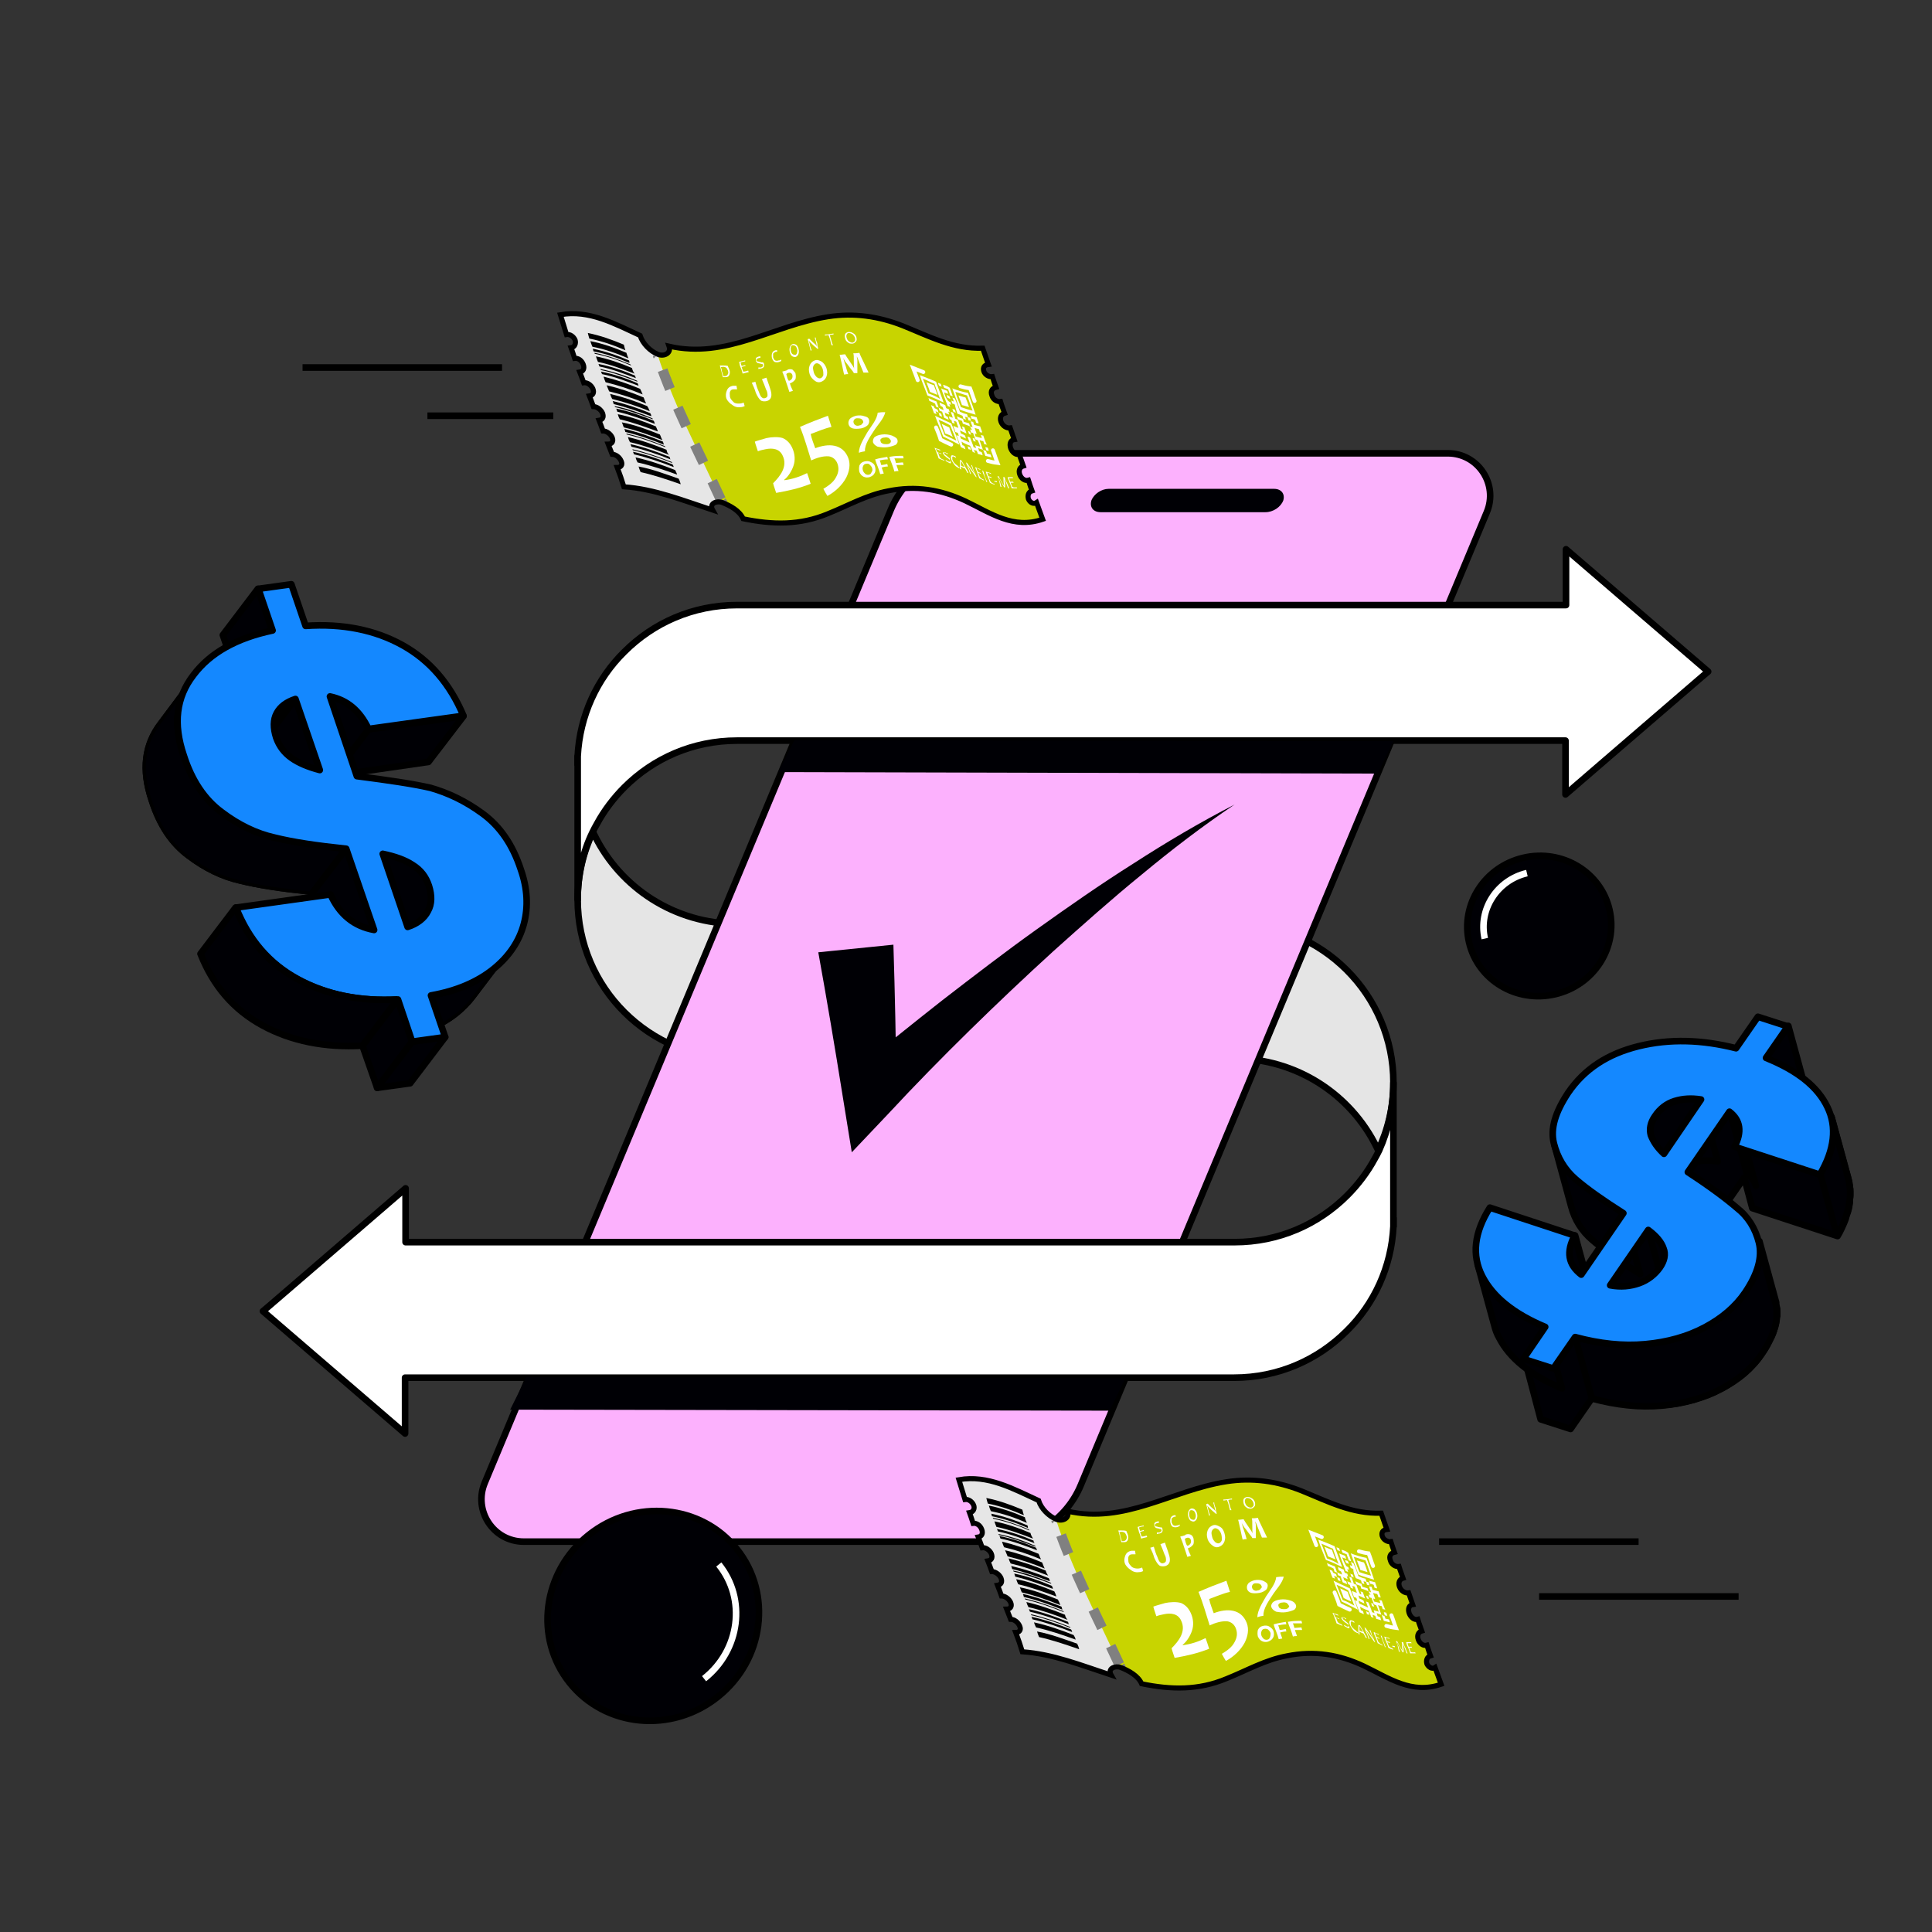 <svg xmlns="http://www.w3.org/2000/svg" xmlns:xlink="http://www.w3.org/1999/xlink" id="Layer_1" x="0px" y="0px" viewBox="0 0 380.6 380.6" style="enable-background:new 0 0 380.6 380.6;" xml:space="preserve"><rect x="0" y="0" width="380.6" height="380.6" fill="#333333" stroke="none"/> <style type="text/css"> .st0{fill:#000005;stroke:#000000;stroke-width:1.3;stroke-miterlimit:10;} .st1{fill:none;stroke:#FFFFFF;stroke-width:1.3;stroke-miterlimit:10;} .st2{fill:#E5E5E5;stroke:#000000;stroke-width:1.3;stroke-miterlimit:10;} .st3{fill:#FFFFFF;stroke:#000000;stroke-width:1.3;stroke-linejoin:round;} .st4{fill:#FCB1FD;stroke:#000000;stroke-width:1.3;stroke-miterlimit:10;} .st5{fill:#000005;} .st6{fill:none;stroke:#000000;stroke-width:1.3;stroke-miterlimit:10;} .st7{fill:#000005;stroke:#000000;stroke-width:1.3;stroke-linejoin:round;} .st8{clip-path:url(#SVGID_3_);} .st9{clip-path:url(#SVGID_6_);} .st10{clip-path:url(#SVGID_8_);} .st11{clip-path:url(#SVGID_10_);} .st12{clip-path:url(#SVGID_12_);} .st13{clip-path:url(#SVGID_14_);} .st14{fill:#1488FF;stroke:#000000;stroke-width:1.3;stroke-linejoin:round;} .st15{fill:none;stroke:#000000;stroke-width:1.3;stroke-linejoin:round;} .st16{fill:#E6E6E6;} .st17{clip-path:url(#SVGID_16_);fill:#C8D400;} .st18{clip-path:url(#SVGID_18_);} .st19{fill:none;stroke:#808080;stroke-width:2;stroke-miterlimit:10;} .st20{fill:none;stroke:#808080;stroke-width:2;stroke-miterlimit:10;stroke-dasharray:3.993,3.993;} .st21{fill:none;stroke:#000000;stroke-miterlimit:10;} .st22{fill:#FFFFFF;} .st23{fill:none;stroke:#FFFFFF;stroke-width:0.757;stroke-linecap:round;stroke-miterlimit:10;} .st24{clip-path:url(#SVGID_20_);fill:#C8D400;} .st25{clip-path:url(#SVGID_22_);} </style> <g id="uuid-a603266d-f47b-4b95-b22a-76591d240429"> </g> <g> <ellipse transform="matrix(0.974 -0.227 0.227 0.974 -33.489 73.588)" class="st0" cx="303.2" cy="182.4" rx="14.2" ry="13.8"></ellipse> <path class="st1" d="M292.5,184.9c-1.3-5.7,2.4-11.5,8.3-12.9"></path> </g> <g> <g> <path class="st2" d="M274.5,213.3c0,4.8-1.1,9.3-3,13.3c-0.1-0.2-0.2-0.4-0.3-0.6c-5.1-10.4-15.8-17.5-28.2-17.5h-44.2v-26.6H243 C260.5,181.9,274.5,196,274.5,213.3L274.5,213.3z"></path> <path class="st3" d="M274.5,241.6c0-0.5,0-1.1,0-1.6V241.6L274.5,241.6z"></path> </g> <g> <path class="st2" d="M113.8,177.2c0-4.8,1.1-9.3,3-13.3c0.1,0.2,0.2,0.4,0.3,0.6c5.1,10.4,15.8,17.5,28.2,17.5h44.2v26.6h-44.2 C127.9,208.6,113.8,194.6,113.8,177.2L113.8,177.2z"></path> <path class="st3" d="M113.8,149c0,0.5,0,1.1,0,1.6V149L113.8,149z"></path> </g> </g> <path class="st4" d="M196.3,303.7h-93.1c-6,0-10-6.1-7.7-11.6l80-191.7c2.8-6.7,9.3-11.1,16.6-11.1h93.1c6,0,10,6.1,7.7,11.6 l-80,191.7C210.1,299.3,203.5,303.7,196.3,303.7L196.3,303.7z"></path> <path class="st3" d="M113.8,177.2v-26.6c0-0.5,0-1.1,0-1.6c0.4-8,3.8-15.3,9.2-20.6c5.7-5.7,13.5-9.2,22.2-9.2h163.3v-11l28,24.1 l-1.3,1.1l-18.8,16.2l-8,6.9v-10.6H145.2c-8.7,0-16.5,3.5-22.2,9.2c-2.1,2.1-4,4.6-5.4,7.2c-0.3,0.5-0.6,1.1-0.9,1.7 C114.8,167.9,113.8,172.4,113.8,177.2L113.8,177.2z"></path> <path class="st3" d="M274.5,213.3V240c0,0.5,0,1.1,0,1.6c-0.4,8-3.8,15.3-9.2,20.6c-5.7,5.7-13.5,9.2-22.2,9.2H79.8v11l-28-24.1 l1.3-1.1L71.9,241l8-6.9v10.6h163.3c8.7,0,16.5-3.5,22.2-9.2c2.1-2.1,4-4.6,5.4-7.2c0.3-0.5,0.6-1.1,0.9-1.7 C273.5,222.6,274.5,218.1,274.5,213.3L274.5,213.3z"></path> <g> <ellipse transform="matrix(0.781 -0.624 0.624 0.781 -170.586 150.033)" class="st0" cx="128.8" cy="318.4" rx="21.1" ry="20.4"></ellipse> <path class="st1" d="M141.6,308.2c5.5,6.8,4.2,16.9-2.9,22.5"></path> </g> <path class="st5" d="M176,186.1c0.3,9.6,0.5,19.2,0.6,28.9l-9-3.4c6-5,12-9.8,18.1-14.6c6.1-4.7,12.2-9.4,18.5-13.9 s12.6-8.9,19.1-13c6.5-4.2,13.1-8.1,19.9-11.6c-6.4,4.3-12.4,8.9-18.3,13.8c-5.9,4.8-11.6,9.9-17.3,15c-5.6,5.1-11.2,10.4-16.6,15.7 c-5.4,5.3-10.8,10.8-15.9,16.3l-7.3,7.7l-1.8-11.1c-1.5-9.4-3.1-18.9-4.8-28.3L176,186.1L176,186.1z"></path> <line class="st6" x1="283.5" y1="303.7" x2="322.8" y2="303.7"></line> <line class="st6" x1="303.2" y1="314.5" x2="342.5" y2="314.5"></line> <line class="st6" x1="84.2" y1="81.9" x2="109" y2="81.9"></line> <line class="st6" x1="59.6" y1="72.4" x2="98.9" y2="72.4"></line> <g> <polygon class="st7" points="53.6,124.2 46.7,133.3 43.9,125.1 50.8,116 "></polygon> <g> <g> <g> <g> <defs> <path id="SVGID_2_" d="M72.6,143.7l-6.9,9.1c-1.7-3.6-4.2-5.7-7.6-6.4l6.9-9.1C68.4,138,70.9,140.1,72.6,143.7L72.6,143.7z"></path> </defs> <clipPath id="SVGID_3_"> <use xlink:href="#SVGID_2_" style="overflow:visible;"></use> </clipPath> <g class="st8"> <path class="st7" d="M72.6,143.7l-6.9,9.1c-1.7-3.6-4.2-5.7-7.6-6.4l6.9-9.1C68.4,138,70.9,140.1,72.6,143.7"></path> </g> </g> </g> </g> </g> <polygon class="st7" points="91.3,141.1 84.4,150.1 65.7,152.8 72.6,143.7 "></polygon> <g> <g> <g> <g> <defs> <path id="SVGID_5_" d="M48,149l6.9-9.1c0.7-1,1.9-1.7,3.4-2.2l-6.9,9.1C49.8,147.3,48.7,148,48,149z"></path> </defs> <clipPath id="SVGID_6_"> <use xlink:href="#SVGID_5_" style="overflow:visible;"></use> </clipPath> <g class="st9"> <path class="st7" d="M58.2,137.7l-6.9,9.1c-1.5,0.5-2.6,1.2-3.4,2.2l6.9-9.1C55.6,139,56.7,138.2,58.2,137.7"></path> </g> </g> </g> </g> </g> <polygon class="st7" points="63,151.8 56.1,160.9 51.3,146.8 58.2,137.7 "></polygon> <g> <g> <g> <g> <defs> <path id="SVGID_7_" d="M84.3,179.5l-6.9,9.1c0.8-1.4,0.8-3.1,0.2-5c-0.6-1.8-1.6-3.1-3.2-4.1c-1.5-1-3.5-1.7-5.9-2.2l6.9-9.1 c2.5,0.5,4.4,1.2,5.9,2.2s2.6,2.3,3.2,4.1C85.2,176.4,85.1,178,84.3,179.5L84.3,179.5z"></path> </defs> <clipPath id="SVGID_8_"> <use xlink:href="#SVGID_7_" style="overflow:visible;"></use> </clipPath> <g class="st10"> <path class="st7" d="M84.3,179.5l-6.9,9.1c0.8-1.4,0.8-3.1,0.2-5c-0.6-1.8-1.6-3.1-3.2-4.1c-1.5-1-3.5-1.7-5.9-2.2l6.9-9.1 c2.5,0.5,4.4,1.2,5.9,2.2s2.6,2.3,3.2,4.1C85.2,176.4,85.1,178,84.3,179.5"></path> </g> </g> </g> </g> </g> <g> <g> <g> <g> <defs> <path id="SVGID_9_" d="M83.8,180.3l-6.9,9.1c0.2-0.3,0.4-0.5,0.5-0.8l6.9-9.1C84.2,179.8,84,180,83.8,180.3z"></path> </defs> <clipPath id="SVGID_10_"> <use xlink:href="#SVGID_9_" style="overflow:visible;"></use> </clipPath> <g class="st11"> <path class="st7" d="M83.8,180.3l-6.9,9.1c0.2-0.3,0.4-0.5,0.5-0.8l6.9-9.1C84.2,179.8,84,180,83.8,180.3"></path> </g> </g> </g> </g> </g> <g> <g> <g> <g> <defs> <path id="SVGID_11_" d="M68.2,167.2l-6.9,9.1c-5.8-0.6-10.5-1.3-14.1-2.2c-3.6-0.8-7.1-2.5-10.4-5c-3.4-2.5-5.9-6.2-7.5-11.2 c-2.1-6.2-1.5-11.4,1.9-15.8L38,133c-3.3,4.4-3.9,9.6-1.9,15.8c1.7,4.9,4.2,8.7,7.5,11.2c3.4,2.5,6.8,4.2,10.4,5 C57.8,165.8,62.4,166.6,68.2,167.2L68.2,167.2z"></path> </defs> <clipPath id="SVGID_12_"> <use xlink:href="#SVGID_11_" style="overflow:visible;"></use> </clipPath> <g class="st12"> <path class="st7" d="M68.2,167.2l-6.9,9.1c-5.8-0.6-10.5-1.3-14.1-2.2c-3.6-0.8-7.1-2.5-10.4-5c-3.4-2.5-5.9-6.2-7.5-11.2 c-2.1-6.2-1.5-11.4,1.9-15.8L38,133c-3.3,4.4-3.9,9.6-1.9,15.8c1.7,4.9,4.2,8.7,7.5,11.2c3.4,2.5,6.8,4.2,10.4,5 C57.8,165.8,62.4,166.6,68.2,167.2"></path> </g> </g> </g> </g> </g> <polygon class="st7" points="73.7,183.2 66.8,192.3 61.3,176.2 68.2,167.2 "></polygon> <g> <g> <g> <g> <defs> <path id="SVGID_13_" d="M100.5,187.6l-6.9,9.1c-0.9,1.2-2,2.3-3.2,3.3c-3.1,2.5-7.2,4.3-12.3,5.2l6.9-9.1 c5.1-0.9,9.2-2.7,12.3-5.2C98.5,189.9,99.6,188.8,100.5,187.6L100.5,187.6z"></path> </defs> <clipPath id="SVGID_14_"> <use xlink:href="#SVGID_13_" style="overflow:visible;"></use> </clipPath> <g class="st13"> <path class="st7" d="M100.5,187.6l-6.9,9.1c-0.9,1.2-2,2.3-3.2,3.3c-3.1,2.5-7.2,4.3-12.3,5.2l6.9-9.1 c5.1-0.9,9.2-2.7,12.3-5.2C98.5,189.9,99.6,188.8,100.5,187.6"></path> </g> </g> </g> </g> </g> <polygon class="st7" points="81.2,205.2 74.3,214.3 71.4,206 78.3,196.9 "></polygon> <polygon class="st7" points="87.7,204.3 80.8,213.4 74.3,214.3 81.2,205.2 "></polygon> <path class="st14" d="M95.1,160.3c3.4,2.5,5.9,6.1,7.5,11c1.3,3.7,1.5,7.3,0.6,10.7s-2.9,6.4-6,8.9s-7.2,4.3-12.3,5.2l2.8,8.2 l-6.5,0.9l-2.8-8.3c-7.4,0.4-14-0.9-19.7-4s-9.7-7.8-12.2-14.1l18.6-2.6c1.8,4,4.7,6.3,8.6,7l-5.5-16c-5.8-0.6-10.5-1.3-14.1-2.2 c-3.6-0.8-7.1-2.5-10.4-5c-3.4-2.5-5.9-6.2-7.5-11.2c-2.1-6.2-1.5-11.4,1.9-15.8c3.3-4.4,8.5-7.3,15.6-8.8l-2.8-8.2l6.5-0.9 l2.8,8.2c7.3-0.5,13.7,0.8,19.1,3.8c5.4,3,9.4,7.7,12,13.9l-18.7,2.6c-1.7-3.6-4.2-5.7-7.6-6.4l5.3,15.7c6.2,0.8,11,1.5,14.5,2.3 C88.3,156.2,91.7,157.8,95.1,160.3L95.1,160.3z M84.3,179.5c0.8-1.4,0.8-3.1,0.2-5c-0.6-1.8-1.6-3.1-3.2-4.1 c-1.5-1-3.5-1.7-5.9-2.2l4.9,14.4C82.2,182,83.6,180.9,84.3,179.5 M58.2,137.7c-1.8,0.6-3,1.5-3.7,2.8s-0.7,2.9-0.1,4.8 c0.6,1.7,1.6,3,3,4s3.3,1.8,5.6,2.4L58.2,137.7L58.2,137.7z"></path> <path class="st7" d="M78.3,196.9l-6.9,9.1c-7.4,0.4-14-0.9-19.7-4s-9.7-7.8-12.2-14.1l6.9-9.1c2.4,6.3,6.5,11,12.2,14.1 S70.9,197.3,78.3,196.9"></path> </g> <g> <g> <polygon class="st7" points="351.3,220.5 355.6,214.2 352.3,202.1 348,208.3 "></polygon> <path class="st7" d="M326.1,220c-0.1,0.2-0.2,0.4-0.3,0.6c-0.1,0.1-0.1,0.3-0.2,0.4c-0.1,0.1-0.1,0.2-0.1,0.4 c0,0.1-0.1,0.2-0.1,0.3s0,0.2-0.1,0.3c0,0.1,0,0.2,0,0.3s0,0.2,0,0.3s0,0.2,0,0.3s0,0.2,0,0.3s0,0.2,0,0.3s0,0.2,0.1,0.3l0,0 l3.3,12.1l0,0c0-0.1,0-0.2-0.1-0.3c0-0.1,0-0.2,0-0.3s0-0.2,0-0.3s0-0.2,0-0.3s0-0.2,0-0.3s0-0.2,0-0.3s0-0.2,0.1-0.3 c0-0.1,0.1-0.2,0.1-0.3s0.1-0.2,0.1-0.4c0.1-0.1,0.1-0.3,0.2-0.4c0.1-0.2,0.2-0.4,0.3-0.6l0,0c0.3-0.4,0.5-0.7,0.8-1.1 c0.3-0.3,0.6-0.6,0.9-0.8s0.5-0.4,0.8-0.5c0.2-0.1,0.3-0.2,0.5-0.3c0.1-0.1,0.3-0.1,0.4-0.2c0.1,0,0.2-0.1,0.4-0.1h0.1 c0.1,0,0.2-0.1,0.3-0.1c0.1,0,0.3-0.1,0.4-0.1h0.1l-1.4,2L336,243l7.6-11l1.6,6l16.8,5.5c0.1-0.2,0.3-0.5,0.4-0.7 c0.3-0.6,0.6-1.2,0.8-1.7c0.2-0.5,0.4-0.9,0.5-1.4c0.1-0.4,0.3-0.8,0.4-1.2s0.2-0.7,0.2-1c0.1-0.3,0.1-0.6,0.1-1 c0-0.3,0.1-0.6,0.1-0.9c0-0.3,0-0.6,0-0.9c0-0.3,0-0.6-0.1-0.8c0-0.3-0.1-0.6-0.1-0.8c0-0.3-0.1-0.6-0.2-0.8v-0.1l-3.3-12.1v0.1 c0.1,0.3,0.1,0.6,0.2,0.8c0,0.3,0.1,0.5,0.1,0.8s0,0.6,0.1,0.8c0,0.3,0,0.6,0,0.9c0,0.3,0,0.6-0.1,0.9c0,0.3-0.1,0.6-0.1,1 c-0.1,0.3-0.1,0.7-0.2,1c-0.1,0.4-0.2,0.8-0.4,1.2c-0.2,0.5-0.3,0.9-0.5,1.4c-0.2,0.6-0.5,1.1-0.8,1.7c-0.1,0.2-0.3,0.5-0.4,0.7 l-14.7-4.8l-1.4-5.1c-0.3-1-0.9-1.8-1.8-2.5l-3.6,5.2l-2-7.6c-0.2,0-0.5-0.1-0.7-0.1s-0.4,0-0.7-0.1c-0.2,0-0.4,0-0.6,0 s-0.3,0-0.5,0s-0.3,0-0.5,0c-0.1,0-0.3,0-0.4,0s-0.3,0-0.4,0.1c-0.1,0-0.3,0-0.4,0.1c-0.1,0-0.3,0.1-0.4,0.1s-0.3,0.1-0.4,0.1 s-0.2,0.1-0.3,0.1h-0.1c-0.1,0-0.2,0.1-0.4,0.1c-0.1,0.1-0.3,0.1-0.4,0.2c-0.2,0.1-0.3,0.2-0.5,0.3c-0.3,0.2-0.5,0.3-0.8,0.5 s-0.6,0.5-0.9,0.8C326.6,219.2,326.3,219.6,326.1,220L326.1,220L326.1,220z"></path> <path class="st7" d="M309.6,244.9c-0.1,0.2-0.1,0.4-0.2,0.5c0,0.2-0.1,0.3-0.1,0.5c0,0.1,0,0.3-0.1,0.4c0,0.1,0,0.3,0,0.4 c0,0.1,0,0.2,0,0.4c0,0.1,0,0.2,0,0.3s0,0.2,0,0.3s0,0.2,0.1,0.3l0,0l3.3,12.1l0,0c0-0.1-0.1-0.2-0.1-0.3c0-0.1,0-0.2,0-0.3 c0-0.1,0-0.2,0-0.3c0-0.1,0-0.2,0-0.4c0-0.1,0-0.3,0-0.4s0-0.3,0.1-0.4c0-0.2,0.1-0.3,0.1-0.5s0.1-0.4,0.2-0.5 c0.1-0.2,0.2-0.4,0.3-0.7c0.1-0.3,0.3-0.6,0.4-0.8l0,0l-3.3-12.1l0,0c-0.2,0.3-0.3,0.6-0.4,0.8 C309.7,244.5,309.7,244.7,309.6,244.9L309.6,244.9z"></path> <path class="st7" d="M347,266.7l0.1-0.1c0.5-0.7,0.9-1.3,1.2-2c0.2-0.5,0.5-0.9,0.7-1.3s0.3-0.7,0.4-1s0.2-0.6,0.3-0.9 c0.1-0.3,0.1-0.5,0.2-0.8c0-0.2,0.1-0.5,0.1-0.7s0-0.4,0.1-0.6c0-0.2,0-0.4,0-0.6s0-0.4,0-0.6s0-0.4-0.1-0.6 c0-0.2-0.1-0.4-0.1-0.6v-0.1c0-0.1,0-0.1,0-0.2l-3.3-12.1c0,0,0,0.1,0,0.2v0.1c0,0.2,0.1,0.4,0.1,0.6c0,0.2,0.1,0.4,0.1,0.6 c0,0.2,0,0.4,0,0.6c0,0.2,0,0.4,0,0.6c0,0.2,0,0.4-0.1,0.6c0,0.2-0.1,0.5-0.1,0.7c0,0.3-0.1,0.5-0.2,0.8s-0.2,0.6-0.3,0.9 c-0.1,0.3-0.3,0.7-0.4,1c-0.2,0.4-0.4,0.9-0.7,1.3c-0.3,0.6-0.7,1.3-1.2,2l-0.1,0.1c-0.6,0.8-1.2,1.6-1.9,2.4 c-0.7,0.8-1.6,1.5-2.4,2.2s-1.7,1.3-2.7,1.8c-0.3,0.2-0.6,0.3-0.9,0.5s-0.6,0.3-0.9,0.4c-0.5,0.2-1,0.4-1.4,0.6s-0.9,0.4-1.3,0.5 c-0.4,0.2-0.9,0.3-1.3,0.4s-0.9,0.2-1.3,0.4c-0.4,0.1-0.9,0.2-1.3,0.3c-0.5,0.1-0.9,0.2-1.4,0.3c-0.5,0.1-1,0.2-1.5,0.2 c-0.4,0.1-0.9,0.1-1.3,0.1c-0.1,0-0.2,0-0.2,0c-0.5,0-1,0.1-1.5,0.1s-1,0-1.5,0h-0.1l7.3-10.6c1.5,1.3,2.5,2.5,3,3.6 c0,0.1,0.1,0.2,0.1,0.3l-3.3-12.1c0-0.1-0.1-0.2-0.1-0.3c-0.4-1.2-1.4-2.4-3-3.6l-2.9,4.2l-2-7.6c-4.1-2.6-7.2-4.8-9.4-6.7 c-2.1-1.8-3.5-4-4.2-6.7l3.3,12.1c0.7,2.7,2.1,4.9,4.2,6.7c1.6,1.4,3.7,3,6.4,4.8l-2.8,4.1l3.2,11.8c-0.4,0-0.9,0-1.3,0 c-0.6,0-1.3-0.1-1.9-0.2c-0.7-0.1-1.5-0.2-2.2-0.3c-0.9-0.2-1.9-0.3-2.8-0.6c-0.7-0.2-1.3-0.3-2-0.5l-3.8,5.6l-2-7.6 c-6.2-2.6-10.3-5.9-12.4-10c-0.4-0.7-0.7-1.5-0.9-2.3l3.3,12.1c0.2,0.8,0.5,1.5,0.9,2.3c1.1,2.3,2.9,4.3,5.3,6.1l2.7,10.2l5.9,1.9 l4.3-6.2c0.7,0.2,1.3,0.4,2,0.5c0.9,0.2,1.9,0.4,2.8,0.6c0.7,0.1,1.5,0.2,2.2,0.3c0.6,0.1,1.3,0.1,1.9,0.2c0.6,0,1.1,0,1.7,0 c0.5,0,1,0,1.5,0s1,0,1.5-0.1c0.1,0,0.2,0,0.2,0c0.5,0,0.9-0.1,1.3-0.1c0.5-0.1,1-0.1,1.5-0.2s0.9-0.2,1.4-0.3 c0.4-0.1,0.9-0.2,1.3-0.3c0.4-0.1,0.9-0.2,1.3-0.4c0.4-0.1,0.9-0.3,1.3-0.4c0.5-0.2,0.9-0.3,1.3-0.5c0.5-0.2,1-0.4,1.4-0.7 c0.3-0.1,0.6-0.3,0.9-0.4c0.3-0.2,0.6-0.3,0.9-0.5c1-0.6,1.9-1.2,2.7-1.8c0.9-0.7,1.7-1.4,2.4-2.2 C345.8,268.4,346.5,267.6,347,266.7L347,266.7z"></path> </g> <g> <path class="st7" d="M328.5,235.7l-3.3-12.1c-0.3-1.1,0-2.3,0.8-3.6c1-1.5,2.3-2.5,3.9-3s3.3-0.6,5.2-0.3l3.3,12.1 c-1.9-0.3-3.6-0.2-5.2,0.3s-2.9,1.5-3.9,3C328.5,233.3,328.2,234.5,328.5,235.7z"></path> <path class="st7" d="M342.6,221.5l3.3,12.1c-0.3-1-0.9-1.8-1.8-2.5l-3.3-12.1C341.7,219.7,342.3,220.5,342.6,221.5z"></path> <path class="st7" d="M309.5,237.6l-3.3-12.1c0.7,2.7,2.1,4.9,4.2,6.7c2.2,1.9,5.3,4.2,9.4,6.7l3.3,12.1c-4.1-2.6-7.2-4.8-9.4-6.7 C311.6,242.5,310.2,240.3,309.5,237.6L309.5,237.6z"></path> <path class="st7" d="M360.8,220l3.3,12.1c0.9,3.4,0.2,7.2-2.2,11.3l-3.3-12.1C361,227.2,361.8,223.4,360.8,220z"></path> <path class="st7" d="M312.6,260.2l-3.3-12.1c-0.4-1.4-0.1-3,0.9-4.7l3.3,12.1C312.5,257.3,312.2,258.9,312.6,260.2L312.6,260.2z"></path> <path class="st7" d="M327.8,246.2l3.3,12.1c0-0.1-0.1-0.2-0.1-0.3c-0.4-1.2-1.4-2.4-3-3.6l-3.3-12.1c1.5,1.3,2.5,2.5,3,3.6 C327.7,246,327.8,246.1,327.8,246.2L327.8,246.2z"></path> <path class="st7" d="M346.4,244.6l3.3,12.1c0,0.1,0,0.1,0.1,0.2l-3.3-12.1C346.5,244.8,346.5,244.7,346.4,244.6L346.4,244.6z"></path> <path class="st7" d="M294.4,261.2l-3.3-12.1c0.2,0.8,0.5,1.5,0.9,2.3c2.1,4.1,6.2,7.4,12.4,10l3.3,12.1c-6.2-2.6-10.3-5.9-12.4-10 C294.9,262.8,294.6,262,294.4,261.2L294.4,261.2z"></path> <g> <path class="st5" d="M346.5,244.8l3.3,12.1c0.7,2.8-0.2,6.1-2.7,9.8c-1.9,2.8-4.6,5.1-8,6.9s-7.3,2.9-11.7,3.3 c-4.4,0.4-9-0.1-13.8-1.4l-3.3-12.1c4.8,1.4,9.4,1.8,13.8,1.4s8.4-1.5,11.7-3.3c3.4-1.8,6-4.1,8-6.9 C346.3,250.9,347.2,247.7,346.5,244.8L346.5,244.8z"></path> <path class="st15" d="M346.5,244.8l3.3,12.1c0.7,2.8-0.2,6.1-2.7,9.8c-1.9,2.8-4.6,5.1-8,6.9s-7.3,2.9-11.7,3.3 c-4.4,0.4-9-0.1-13.8-1.4l-3.3-12.1c4.8,1.4,9.4,1.8,13.8,1.4s8.4-1.5,11.7-3.3c3.4-1.8,6-4.1,8-6.9 C346.3,250.9,347.2,247.7,346.5,244.8L346.5,244.8z"></path> </g> <path class="st14" d="M346.5,244.8c0.7,2.8-0.2,6.1-2.7,9.8c-1.9,2.8-4.6,5.1-8,6.9s-7.3,2.9-11.7,3.3c-4.4,0.4-9-0.1-13.8-1.4 l-4.3,6.2l-5.9-1.9l4.3-6.3c-6.2-2.6-10.3-5.9-12.4-10s-1.6-8.6,1.5-13.5l16.7,5.5c-1.7,3.2-1.3,5.7,1.3,7.7l8.3-12.1 c-4.1-2.6-7.2-4.8-9.4-6.7c-2.2-1.9-3.6-4.3-4.3-7.1c-0.7-2.9,0.3-6.1,2.8-9.9c3.2-4.7,7.8-7.7,13.9-9.2s12.5-1.3,19.2,0.4 l4.3-6.2l5.9,1.9l-4.3,6.2c6.2,2.5,10.2,5.7,12.1,9.7c1.9,3.9,1.4,8.4-1.5,13.3l-16.8-5.5c1.5-2.9,1.2-5.2-1-6.9l-8.2,11.9 c4.3,2.8,7.5,5.2,9.6,7C344.4,239.7,345.8,242,346.5,244.8L346.5,244.8z M322.9,252.8c1.7-0.6,3.1-1.7,4.1-3.1 c0.9-1.3,1.2-2.6,0.7-3.8c-0.4-1.2-1.4-2.4-3-3.6l-7.5,10.9C319.3,253.6,321.2,253.4,322.9,252.8 M327.8,227.3l7.3-10.7 c-1.9-0.3-3.6-0.2-5.2,0.3s-2.9,1.5-3.9,3c-0.9,1.3-1.1,2.5-0.8,3.7C325.7,224.9,326.5,226.1,327.8,227.3L327.8,227.3z"></path> </g> </g> <path class="st5" d="M249.3,100.9h-32.5c-1.4,0-2.2-1-1.8-2.3l0,0c0.5-1.3,2-2.3,3.4-2.3H251c1.4,0,2.2,1,1.8,2.3l0,0 C252.3,99.9,250.8,100.9,249.3,100.9z"></path> <polygon class="st5" points="274.5,146 156.5,145.8 153.3,152.1 271.4,152.4 "></polygon> <polygon class="st5" points="221.7,271.5 103.7,271.3 100.5,277.7 218.6,277.9 "></polygon> <g> <g> <g> <g> <path id="SVGID_1_" class="st16" d="M202.6,98.3c-0.2-0.7,0-1.4,0.7-1.6c-0.3-0.8-0.4-1.2-0.7-2.1c-0.7,0.2-1.4-0.3-1.7-1.1 c-0.3-0.8,0-1.5,0.7-1.7c-0.3-0.9-0.5-1.3-0.8-2.3c-0.7,0.2-1.4-0.4-1.7-1.2c-0.3-0.9,0-1.6,0.7-1.7c-0.3-0.9-0.5-1.4-0.8-2.3 c-0.7,0.1-1.5-0.4-1.8-1.2c-0.3-0.8,0-1.5,0.7-1.7c-0.3-0.9-0.5-1.3-0.8-2.3c-0.7,0.1-1.5-0.4-1.7-1.2c-0.3-0.8,0-1.4,0.8-1.6 c-0.3-0.8-0.4-1.2-0.7-2.1c-0.7,0.1-1.5-0.4-1.7-1.1s0.1-1.2,0.9-1.3c-0.4-1.1-0.7-2.1-1.1-3.2c-5.8,0.2-10.5-2.3-15.7-4.4 c-4.8-1.9-9.7-2.6-14.8-1.8c-10.8,1.7-20,8.4-31.3,5.8c0.5,1.4-1,2.1-2.2,1.6c-1.5-0.6-3-2.1-3.5-3.7c-5-2.3-10-5.1-15.7-4.1 c0.4,1.3,0.8,2.6,1.2,3.9c0.7-0.1,1.4,0.4,1.7,1.1c0.2,0.7-0.1,1.4-0.8,1.5c0.3,0.8,0.4,1.2,0.7,2.1c0.7-0.1,1.4,0.4,1.7,1.2 c0.3,0.8,0,1.4-0.7,1.5c0.3,0.8,0.5,1.2,0.8,2.1c0.7-0.1,1.5,0.5,1.8,1.2c0.3,0.8,0,1.3-0.7,1.4c0.3,0.8,0.5,1.2,0.8,2.1 c0.7,0,1.5,0.6,1.8,1.3c0.3,0.8,0,1.3-0.7,1.4c0.3,0.8,0.5,1.2,0.8,2.1c0.7,0,1.5,0.6,1.8,1.3c0.3,0.7,0,1.3-0.8,1.3 c0.3,0.8,0.5,1.2,0.8,2c0.7,0,1.5,0.6,1.8,1.4c0.3,0.7-0.1,1.2-0.8,1.2c0.5,1.3,0.9,2.5,1.3,3.8c6,0.4,11.7,2.7,17.5,4.6 c-0.8-1.4,0.9-1.9,1.9-1.5c1.5,0.6,3.4,1.6,4.1,3.2c5.8,1.2,11.2,1.3,16.7-1c4-1.6,7.6-3.7,11.9-4.5c5.4-1.1,10.3-0.3,15.2,2 c5,2.4,9.4,5.6,15.2,3.6c-0.4-1.1-0.8-2.2-1.2-3.3C203.6,99.4,202.9,99,202.6,98.3z"></path> </g> <g> <g> <defs> <path id="SVGID_15_" d="M202.6,98.3c-0.2-0.7,0-1.4,0.7-1.6c-0.3-0.8-0.4-1.2-0.7-2.1c-0.7,0.2-1.4-0.3-1.7-1.1 c-0.3-0.8,0-1.5,0.7-1.7c-0.3-0.9-0.5-1.3-0.8-2.3c-0.7,0.2-1.4-0.4-1.7-1.2c-0.3-0.9,0-1.6,0.7-1.7c-0.3-0.9-0.5-1.4-0.8-2.3 c-0.7,0.1-1.5-0.4-1.8-1.2c-0.3-0.8,0-1.5,0.7-1.7c-0.3-0.9-0.5-1.3-0.8-2.3c-0.7,0.1-1.5-0.4-1.7-1.2c-0.3-0.8,0-1.4,0.8-1.6 c-0.3-0.8-0.4-1.2-0.7-2.1c-0.7,0.1-1.5-0.4-1.7-1.1s0.1-1.2,0.9-1.3c-0.4-1.1-0.7-2.1-1.1-3.2c-5.8,0.2-10.5-2.3-15.7-4.4 c-4.8-1.9-9.7-2.6-14.8-1.8c-10.8,1.7-20,8.4-31.3,5.8c0.5,1.4-1,2.1-2.2,1.6c-1.5-0.6-3-2.1-3.5-3.7c-5-2.3-10-5.1-15.7-4.1 c0.4,1.3,0.8,2.6,1.2,3.9c0.7-0.1,1.4,0.4,1.7,1.1c0.2,0.7-0.1,1.4-0.8,1.5c0.3,0.8,0.4,1.2,0.7,2.1c0.7-0.1,1.4,0.4,1.7,1.2 c0.3,0.8,0,1.4-0.7,1.5c0.3,0.8,0.5,1.2,0.8,2.1c0.7-0.1,1.5,0.5,1.8,1.2c0.3,0.8,0,1.3-0.7,1.4c0.3,0.8,0.5,1.2,0.8,2.1 c0.7,0,1.5,0.6,1.8,1.3c0.3,0.8,0,1.3-0.7,1.4c0.3,0.8,0.5,1.2,0.8,2.1c0.7,0,1.5,0.6,1.8,1.3c0.3,0.7,0,1.3-0.8,1.3 c0.3,0.8,0.5,1.2,0.8,2c0.7,0,1.5,0.6,1.8,1.4c0.3,0.7-0.1,1.2-0.8,1.2c0.5,1.3,0.9,2.5,1.3,3.8c6,0.4,11.7,2.7,17.5,4.6 c-0.8-1.4,0.9-1.9,1.9-1.5c1.5,0.6,3.4,1.6,4.1,3.2c5.8,1.2,11.2,1.3,16.7-1c4-1.6,7.6-3.7,11.9-4.5c5.4-1.1,10.3-0.3,15.2,2 c5,2.4,9.4,5.6,15.2,3.6c-0.4-1.1-0.8-2.2-1.2-3.3C203.6,99.4,202.9,99,202.6,98.3z"></path> </defs> <clipPath id="SVGID_16_"> <use xlink:href="#SVGID_15_" style="overflow:visible;"></use> </clipPath> <path class="st17" d="M204.2,99.1c-0.7,0.3-1.5-0.1-1.8-0.9c-0.2-0.7,0.1-1.4,0.9-1.6c-0.3-0.8-0.4-1.2-0.7-2.1 c-0.8,0.2-1.5-0.3-1.8-1.1c-0.3-0.8,0.1-1.5,0.8-1.7c-0.3-0.9-0.5-1.3-0.8-2.3c-0.8,0.2-1.6-0.4-1.9-1.2 c-0.3-0.8,0-1.6,0.8-1.8c-0.3-0.9-0.5-1.4-0.8-2.3c-0.8,0.2-1.6-0.4-1.9-1.2c-0.3-0.8,0.1-1.5,0.9-1.7 c-0.3-0.9-0.5-1.3-0.8-2.3c-0.8,0.1-1.6-0.4-1.9-1.2c-0.3-0.8,0.1-1.4,0.9-1.6c-0.3-0.8-0.4-1.2-0.7-2.1 c-0.8,0.1-1.6-0.4-1.8-1.1s0.2-1.2,1-1.3c-0.4-1.1-0.7-2.1-1.1-3.2c-6.1,0.2-11-2.7-16.6-4.7c-4.9-1.8-9.9-2.2-15.1-1.2 c-4.7,0.9-9.1,2.8-13.7,4.3c-6.7,2.2-12.7,2.7-19.4,0.3c3.4,12,9.6,22.9,14.6,34.2c6,1.7,12,2.6,18,0.5c4.2-1.4,8-3.8,12.3-4.9 c5.6-1.4,10.9-0.9,16.2,1.5c5.2,2.4,9.6,5.8,15.5,3.8C205,101.3,204.6,100.2,204.2,99.1z"></path> </g> </g> <g> <g> <defs> <path id="SVGID_17_" d="M202.6,98.3c-0.2-0.7,0-1.4,0.7-1.6c-0.3-0.8-0.4-1.2-0.7-2.1c-0.7,0.2-1.4-0.3-1.7-1.1 c-0.3-0.8,0-1.5,0.7-1.7c-0.3-0.9-0.5-1.3-0.8-2.3c-0.7,0.2-1.4-0.4-1.7-1.2c-0.3-0.9,0-1.6,0.7-1.7c-0.3-0.9-0.5-1.4-0.8-2.3 c-0.7,0.1-1.5-0.4-1.8-1.2c-0.3-0.8,0-1.5,0.7-1.7c-0.3-0.9-0.5-1.3-0.8-2.3c-0.7,0.1-1.5-0.4-1.7-1.2c-0.3-0.8,0-1.4,0.8-1.6 c-0.3-0.8-0.4-1.2-0.7-2.1c-0.7,0.1-1.5-0.4-1.7-1.1s0.1-1.2,0.9-1.3c-0.4-1.1-0.7-2.1-1.1-3.2c-5.8,0.2-10.5-2.3-15.7-4.4 c-4.8-1.9-9.7-2.6-14.8-1.8c-10.8,1.7-20,8.4-31.3,5.8c0.5,1.4-1,2.1-2.2,1.6c-1.5-0.6-3-2.1-3.5-3.7c-5-2.3-10-5.1-15.7-4.1 c0.4,1.3,0.8,2.6,1.2,3.9c0.7-0.1,1.4,0.4,1.7,1.1c0.2,0.7-0.1,1.4-0.8,1.5c0.3,0.8,0.4,1.2,0.7,2.1c0.7-0.1,1.4,0.4,1.7,1.2 c0.3,0.8,0,1.4-0.7,1.5c0.3,0.8,0.5,1.2,0.8,2.1c0.7-0.1,1.5,0.5,1.8,1.2c0.3,0.8,0,1.3-0.7,1.4c0.3,0.8,0.5,1.2,0.8,2.1 c0.7,0,1.5,0.6,1.8,1.3c0.3,0.8,0,1.3-0.7,1.4c0.3,0.8,0.5,1.2,0.8,2.1c0.7,0,1.5,0.6,1.8,1.3c0.3,0.7,0,1.3-0.8,1.3 c0.3,0.8,0.5,1.2,0.8,2c0.7,0,1.5,0.6,1.8,1.4c0.3,0.7-0.1,1.2-0.8,1.2c0.5,1.3,0.9,2.5,1.3,3.8c6,0.4,11.7,2.7,17.5,4.6 c-0.8-1.4,0.9-1.9,1.9-1.5c1.5,0.6,3.4,1.6,4.1,3.2c5.8,1.2,11.2,1.3,16.7-1c4-1.6,7.6-3.7,11.9-4.5c5.4-1.1,10.3-0.3,15.2,2 c5,2.4,9.4,5.6,15.2,3.6c-0.4-1.1-0.8-2.2-1.2-3.3C203.6,99.4,202.9,99,202.6,98.3z"></path> </defs> <clipPath id="SVGID_18_"> <use xlink:href="#SVGID_17_" style="overflow:visible;"></use> </clipPath> <g class="st18"> <path class="st19" d="M142.3,99.1c0-0.1,0-0.1-0.1-0.2"></path> <path class="st20" d="M142,98.4c-4.3-9.3-9.1-18.4-12.4-28.1"></path> <path class="st19" d="M129.6,70.1c0-0.1,0-0.1-0.1-0.2"></path> </g> </g> </g> <g> <path class="st21" d="M202.6,98.3c-0.2-0.7,0-1.4,0.7-1.6c-0.3-0.8-0.4-1.2-0.7-2.1c-0.7,0.2-1.4-0.3-1.7-1.1 c-0.3-0.8,0-1.5,0.7-1.7c-0.3-0.9-0.5-1.3-0.8-2.3c-0.7,0.2-1.4-0.4-1.7-1.2c-0.3-0.9,0-1.6,0.7-1.7c-0.3-0.9-0.5-1.4-0.8-2.3 c-0.7,0.1-1.5-0.4-1.8-1.2c-0.3-0.8,0-1.5,0.7-1.7c-0.3-0.9-0.5-1.3-0.8-2.3c-0.7,0.1-1.5-0.4-1.7-1.2c-0.3-0.8,0-1.4,0.8-1.6 c-0.3-0.8-0.4-1.2-0.7-2.1c-0.7,0.1-1.5-0.4-1.7-1.1s0.1-1.2,0.9-1.3c-0.4-1.1-0.7-2.1-1.1-3.2c-5.8,0.2-10.5-2.3-15.7-4.4 c-4.8-1.9-9.7-2.6-14.8-1.8c-10.8,1.7-20,8.4-31.3,5.8c0.5,1.4-1,2.1-2.2,1.6c-1.5-0.6-3-2.1-3.5-3.7c-5-2.3-10-5.1-15.7-4.1 c0.4,1.3,0.8,2.6,1.2,3.9c0.7-0.1,1.4,0.4,1.7,1.1c0.2,0.7-0.1,1.4-0.8,1.5c0.3,0.8,0.4,1.2,0.7,2.1c0.7-0.1,1.4,0.4,1.7,1.2 c0.3,0.8,0,1.4-0.7,1.5c0.3,0.8,0.5,1.2,0.8,2.1c0.7-0.1,1.5,0.5,1.8,1.2c0.3,0.8,0,1.3-0.7,1.4c0.3,0.8,0.5,1.2,0.8,2.1 c0.7,0,1.5,0.6,1.8,1.3c0.3,0.8,0,1.3-0.7,1.4c0.3,0.8,0.5,1.2,0.8,2.1c0.7,0,1.5,0.6,1.8,1.3c0.3,0.7,0,1.3-0.8,1.3 c0.3,0.8,0.5,1.2,0.8,2c0.7,0,1.5,0.6,1.8,1.4c0.3,0.7-0.1,1.2-0.8,1.2c0.5,1.3,0.9,2.5,1.3,3.8c6,0.4,11.7,2.7,17.5,4.6 c-0.8-1.4,0.9-1.9,1.9-1.5c1.5,0.6,3.4,1.6,4.1,3.2c5.8,1.2,11.2,1.3,16.7-1c4-1.6,7.6-3.7,11.9-4.5c5.4-1.1,10.3-0.3,15.2,2 c5,2.4,9.4,5.6,15.2,3.6c-0.4-1.1-0.8-2.2-1.2-3.3C203.6,99.4,202.9,99,202.6,98.3z"></path> </g> </g> <path class="st22" d="M191.1,84c0.1,0,0.3,0.1,0.5,0.2c-0.1-0.4-0.3-0.8-0.4-1.2c0.1,0,0.3,0.1,0.5,0.1c0.1,0.2,0.1,0.4,0.2,0.6 c0.4,0.1,0.8,0.2,1.2,0.3c0.1,0.4,0.3,0.8,0.4,1.2c-0.1,0-0.3,0-0.5-0.1c0-0.2-0.1-0.4-0.2-0.6c-0.2,0-0.5-0.1-0.8-0.2 c0.1,0.4,0.3,0.8,0.4,1.2c-0.1,0-0.3-0.1-0.4-0.1c0.1,0.2,0.1,0.4,0.2,0.6c0.4,0.1,0.8,0.2,1.2,0.3c0-0.2-0.1-0.4-0.2-0.6 c0.1,0,0.3,0.1,0.5,0.1c0.2,0.6,0.4,1.2,0.7,1.8c-0.1,0-0.3-0.1-0.5-0.1c-0.1-0.2-0.1-0.4-0.2-0.6c-0.2,0-0.5-0.1-0.7-0.2v0.1 c0.2,0.6,0.4,1.2,0.6,1.7c0,0,0,0,0,0.1l0,0c-0.1,0-0.1,0-0.2-0.1c-0.2,0-0.4-0.1-0.6-0.2c0,0,0,0-0.1,0c0.1,0.2,0.1,0.4,0.2,0.6 c0.1,0,0.3,0.1,0.5,0.2c0.1,0.2,0.1,0.4,0.2,0.6c-0.3-0.1-0.6-0.2-1-0.3c0-0.2-0.1-0.4-0.2-0.6c-0.1,0-0.3-0.1-0.5-0.2 c0,0.2,0.1,0.4,0.2,0.6c-0.1,0-0.3-0.1-0.5-0.2c-0.1-0.4-0.3-0.8-0.5-1.2c-0.6-0.2-1.2-0.5-1.7-0.8c0.1,0.2,0.1,0.4,0.2,0.7 c0.1,0,0.3,0.1,0.4,0.2c0.1,0.2,0.1,0.4,0.2,0.6c-0.3-0.1-0.6-0.3-0.9-0.4c-0.3-0.8-0.6-1.6-0.9-2.4c0.1,0.1,0.3,0.1,0.5,0.2 c-0.1-0.2-0.1-0.4-0.2-0.6c-0.1-0.1-0.3-0.1-0.5-0.2c-0.1-0.4-0.3-0.8-0.4-1.2c0.3,0.1,0.7,0.3,1,0.4c-0.1-0.4-0.3-0.8-0.4-1.2 c-0.1-0.1-0.3-0.1-0.5-0.2c0.1,0.2,0.1,0.4,0.2,0.6c-0.1-0.1-0.3-0.1-0.5-0.2c-0.1-0.2-0.1-0.4-0.2-0.6c-0.1,0-0.2-0.1-0.3-0.1 c-0.1-0.2-0.1-0.4-0.2-0.6c0.2,0.1,0.5,0.2,0.8,0.3c-0.1-0.4-0.3-0.8-0.4-1.2c0.1,0.1,0.3,0.1,0.5,0.2c0.1,0.4,0.3,0.8,0.4,1.2 c0.2,0.1,0.3,0.1,0.5,0.2c0.2,0.6,0.4,1.2,0.7,1.8c0.1,0,0.2,0.1,0.3,0.1c-0.1-0.2-0.1-0.4-0.2-0.6c0.1,0,0.3,0.1,0.5,0.2 c0.1,0.4,0.3,0.8,0.4,1.2c-0.4-0.2-0.9-0.4-1.3-0.6c0.1,0.2,0.1,0.4,0.2,0.6c0.3,0.1,0.5,0.2,0.8,0.4c0.1,0.2,0.1,0.4,0.2,0.6 c-0.4-0.2-0.9-0.4-1.2-0.6c0.1,0.2,0.1,0.4,0.2,0.6c0.6,0.3,1.2,0.5,1.7,0.8c-0.1-0.4-0.3-0.8-0.4-1.2c0.1,0,0.3,0.1,0.5,0.2 c0.2,0.6,0.5,1.2,0.7,1.9c0.1,0,0.3,0.1,0.5,0.2c-0.1-0.2-0.1-0.4-0.2-0.6c0.3,0.1,0.6,0.2,1,0.3c-0.1-0.4-0.3-0.9-0.5-1.3 c-0.2,0-0.3-0.1-0.5-0.2l0,0v-0.1c-0.1-0.4-0.3-0.7-0.4-1.1c-0.1,0-0.3-0.1-0.4-0.1c-0.1-0.2-0.1-0.4-0.2-0.6 c0.1,0,0.3,0.1,0.4,0.1C191.3,84.4,191.2,84.2,191.1,84L191.1,84z M187.4,83.4c-1.1-0.5-2.2-1-3.2-1.5c0.5,1.4,1.1,2.7,1.6,4.1 c1.1,0.5,2.2,1.1,3.2,1.6C188.5,86.2,188,84.8,187.4,83.4z M186.1,85.7c-0.4-1-0.8-2-1.2-3c0.8,0.3,1.6,0.7,2.3,1.1 c0.4,1,0.8,2,1.2,3C187.6,86.4,186.9,86.1,186.1,85.7z M182.7,77.9c1.1,0.4,2.2,0.9,3.2,1.4c-0.5-1.4-1-2.7-1.5-4.1 c-1.1-0.5-2.2-0.9-3.2-1.3C181.6,75.2,182.2,76.5,182.7,77.9z M182.9,77.5c-0.4-1-0.7-2-1.1-2.9c0.8,0.3,1.5,0.7,2.3,1 c0.3,1,0.7,2,1.1,3C184.5,78.1,183.7,77.8,182.9,77.5z M190.7,77.4c-1.1-0.2-2.1-0.5-3.1-0.9c0.5,1.4,1,2.8,1.5,4.2 c1,0.4,2.1,0.7,3.1,1C191.7,80.2,191.2,78.8,190.7,77.4z M188.2,77.2c0.8,0.2,1.5,0.5,2.3,0.7c0.4,1,0.7,2,1.1,3 c-0.8-0.2-1.5-0.4-2.3-0.7C188.9,79.2,188.5,78.2,188.2,77.2z M188.6,81.5c0.3,0.1,0.6,0.2,1,0.4c0.1,0.2,0.1,0.4,0.2,0.6 c0.1,0,0.3,0.1,0.5,0.2c-0.1-0.2-0.1-0.4-0.2-0.6c0.1,0,0.3,0.1,0.5,0.1c0.1,0.2,0.1,0.4,0.2,0.6c0.1,0,0.3,0.1,0.5,0.1 c-0.1-0.2-0.1-0.4-0.2-0.6c-0.1,0-0.3-0.1-0.4-0.1c-0.1-0.2-0.1-0.4-0.2-0.6c-0.5-0.1-1-0.3-1.4-0.5c-0.3-0.9-0.6-1.7-1-2.6 c-0.1,0-0.3-0.1-0.5-0.2c0.1,0.2,0.2,0.5,0.3,0.8c-0.1,0-0.3-0.1-0.5-0.2c0.1,0.2,0.1,0.4,0.2,0.6c0.1,0,0.3,0.1,0.5,0.2 C188.2,80.3,188.4,80.8,188.6,81.5z M185.3,80c0.1,0,0.3,0.1,0.4,0.2c0.1,0.2,0.1,0.4,0.2,0.6c-0.3-0.1-0.7-0.3-1-0.5 c0.1,0.2,0.1,0.4,0.2,0.6c0.1,0.1,0.3,0.1,0.5,0.2c0.1,0.4,0.3,0.8,0.4,1.2c0.3,0.1,0.6,0.3,0.9,0.4c-0.1-0.2-0.1-0.4-0.2-0.6 c-0.1,0-0.2-0.1-0.4-0.2c-0.1-0.2-0.1-0.4-0.2-0.6c0.3,0.1,0.6,0.3,0.9,0.4c-0.1-0.2-0.1-0.4-0.2-0.6c0.1,0,0.2,0.1,0.3,0.1 c-0.1-0.2-0.1-0.4-0.2-0.6c-0.1,0-0.3-0.1-0.5-0.2c-0.1-0.2-0.1-0.4-0.2-0.6c-0.3-0.1-0.7-0.3-1.1-0.5 C185.1,79.6,185.2,79.8,185.3,80z M186,77.3c0.3,0.1,0.5,0.2,0.8,0.3c-0.1-0.2-0.1-0.4-0.2-0.6c-0.4-0.2-0.9-0.3-1.2-0.5 c0.4,1.2,0.9,2.4,1.3,3.5c0.1,0,0.3,0.1,0.5,0.2c-0.1-0.2-0.1-0.4-0.2-0.6c0.1,0,0.3,0.1,0.4,0.2c-0.1-0.2-0.1-0.4-0.2-0.6 c-0.1,0-0.3-0.1-0.4-0.2C186.4,78.5,186.1,77.9,186,77.3z M191.1,84c-0.1-0.2-0.1-0.4-0.2-0.6c-0.3-0.1-0.6-0.2-1-0.3 c-0.1-0.2-0.1-0.4-0.2-0.6c-0.4-0.1-0.8-0.3-1.2-0.5c0.1,0.2,0.1,0.4,0.2,0.6c0.2,0.1,0.5,0.2,0.8,0.3c0.1,0.2,0.1,0.4,0.2,0.6 c0,0,0,0,0.1,0C190.3,83.7,190.7,83.8,191.1,84L191.1,84z M184,81.4c0.1,0,0.3,0.1,0.5,0.2c-0.1-0.2-0.1-0.4-0.2-0.6 c0.2,0.1,0.4,0.2,0.6,0.3c0.1,0.2,0.1,0.4,0.2,0.6c0.2,0.1,0.3,0.1,0.5,0.2c-0.1-0.2-0.1-0.4-0.2-0.6c-0.1-0.1-0.3-0.1-0.5-0.2 c-0.1-0.2-0.1-0.4-0.2-0.6c-0.2-0.1-0.4-0.2-0.6-0.3c0-0.1-0.1-0.3-0.2-0.4c-0.1,0-0.3-0.1-0.5-0.2 C183.6,80.3,183.8,80.8,184,81.4z M185.8,75.8c0,0.2,0.1,0.4,0.2,0.6c0.3,0.1,0.6,0.2,0.8,0.3c0.1,0.4,0.3,0.8,0.4,1.2 c0.1,0,0.3,0.1,0.5,0.2c-0.2-0.6-0.4-1.2-0.6-1.7C186.7,76.1,186.2,75.9,185.8,75.8z M183.1,79c0.4,0.1,0.7,0.3,1.1,0.5 c0.1,0.2,0.1,0.4,0.2,0.6c0.1,0.1,0.3,0.1,0.5,0.2c-0.1-0.4-0.3-0.8-0.4-1.2c-0.5-0.2-1.1-0.4-1.6-0.7C183,78.6,183,78.8,183.1,79 z M191.2,81.9c0.1,0.2,0.1,0.4,0.2,0.6c0.2,0,0.5,0.1,0.7,0.2c0.1,0.2,0.1,0.4,0.2,0.6c0.1,0,0.3,0.1,0.5,0.1 c-0.1-0.4-0.3-0.8-0.4-1.2C192,82.1,191.6,82,191.2,81.9z M193.7,88.6c0.1,0.4,0.3,0.8,0.4,1.2c0.4,0.1,0.8,0.2,1.2,0.3 c0-0.2-0.1-0.4-0.2-0.6c-0.2,0-0.4-0.1-0.6-0.1c0,0-0.1,0-0.1-0.1s-0.1-0.3-0.2-0.5c-0.1,0-0.1,0-0.2,0 C193.9,88.7,193.8,88.6,193.7,88.6L193.7,88.6z M188.3,81.3c-0.1-0.2-0.1-0.4-0.2-0.6c-0.1,0-0.3-0.1-0.5-0.2 c0.1,0.2,0.1,0.4,0.2,0.6C187.9,81.2,188.1,81.2,188.3,81.3z M194.8,88.8c-0.1-0.2-0.1-0.4-0.2-0.6c-0.1,0-0.3-0.1-0.5-0.1 c0.1,0.2,0.1,0.4,0.2,0.6C194.5,88.8,194.7,88.8,194.8,88.8z M186.7,78.4c0.1,0,0.3,0.1,0.5,0.2c0-0.2-0.1-0.4-0.2-0.6 c-0.1,0-0.3-0.1-0.5-0.2C186.5,78.1,186.6,78.2,186.7,78.4z M191.3,88.7c-0.1-0.2-0.1-0.4-0.2-0.6c-0.1,0-0.3-0.1-0.5-0.2 c0.1,0.2,0.1,0.4,0.2,0.6C191,88.5,191.2,88.6,191.3,88.7z M192,86.4c-0.1,0-0.3-0.1-0.4-0.1c0.1,0.2,0.1,0.4,0.2,0.6 c0.1,0,0.3,0.1,0.4,0.1v-0.1C192.1,86.7,192,86.6,192,86.4L192,86.4z M185.3,75.6c-0.1,0-0.3-0.1-0.5-0.2c0,0.2,0.1,0.4,0.2,0.6 c0.1,0,0.3,0.1,0.5,0.2C185.4,75.9,185.4,75.7,185.3,75.6z M190.7,84.9c0.1,0.2,0.1,0.4,0.2,0.6c0.1,0,0.3,0.1,0.4,0.2 c-0.1-0.2-0.1-0.4-0.2-0.6C190.9,85,190.8,84.9,190.7,84.9z M187.7,86.1c-0.2-0.6-0.5-1.2-0.7-1.9c-0.5-0.2-1-0.5-1.5-0.7 c0.2,0.6,0.5,1.2,0.7,1.9C186.8,85.6,187.3,85.8,187.7,86.1z M182.5,75.3c0.2,0.6,0.5,1.2,0.7,1.9c0.5,0.2,1,0.4,1.5,0.6 c-0.2-0.6-0.5-1.2-0.7-1.9C183.5,75.7,182.9,75.5,182.5,75.3z M190.2,78.3c-0.5-0.1-1-0.3-1.4-0.4c0.2,0.6,0.5,1.2,0.7,1.9 c0.5,0.1,1,0.3,1.4,0.4C190.7,79.6,190.5,79,190.2,78.3z"></path> <path class="st23" d="M180.8,74.9c-0.4-1-0.5-1.4-0.9-2.4c0.8,0.3,1.2,0.5,2,0.8 M184.4,84.2c0.4,1,0.6,1.4,0.9,2.4 c0.8,0.4,1.2,0.6,2.1,1 M194.6,90.8c0.7,0.2,1.1,0.3,1.9,0.4c-0.4-1-0.5-1.5-0.9-2.5 M192,79c-0.4-1-0.5-1.5-0.9-2.5 c-0.8-0.1-1.2-0.2-1.9-0.4"></path> <path d="M123.2,69c-2.3-1-4.6-1.8-7.1-2.3c-0.1-0.4-0.2-0.6-0.3-1.1c2.5,0.5,4.7,1.3,7.1,2.3C123,68.4,123.1,68.7,123.2,69z M123.4,69.5c-2.3-1-4.6-1.8-7.1-2.3c0.1,0.4,0.2,0.6,0.4,1.1c2.5,0.5,4.8,1.3,7.1,2.3C123.6,70.1,123.5,69.9,123.4,69.5z M123.9,71c-2.3-1-4.7-1.8-7.1-2.3c0,0.2,0.1,0.3,0.1,0.5c2.5,0.5,4.8,1.3,7.1,2.3C124,71.3,124,71.2,123.9,71z M124.2,71.8 c-2.3-1-4.7-1.8-7.1-2.3c0,0.1,0,0.1,0.1,0.2c2.5,0.5,4.8,1.3,7.1,2.3C124.3,71.9,124.3,71.9,124.2,71.8z M124.5,72.5 c-2.3-1-4.7-1.8-7.1-2.3c0.1,0.4,0.2,0.6,0.4,1.1c2.5,0.5,4.8,1.4,7.2,2.3C124.7,73.2,124.6,72.9,124.5,72.5z M125.1,74 c-2.3-1-4.7-1.8-7.2-2.3c0.1,0.2,0.1,0.3,0.2,0.5c2.5,0.5,4.8,1.4,7.2,2.3C125.2,74.4,125.2,74.3,125.1,74z M125.5,75 c-2.3-1-4.7-1.8-7.2-2.3c0,0.1,0,0.1,0.1,0.2c2.5,0.5,4.8,1.4,7.2,2.3C125.5,75.1,125.5,75,125.5,75z M125.6,75.5 c-2.3-1-4.7-1.8-7.2-2.3c0.1,0.2,0.1,0.3,0.2,0.5c2.5,0.5,4.8,1.4,7.2,2.3C125.7,75.7,125.7,75.7,125.6,75.5z M126.1,76.6 c-2.4-1-4.7-1.8-7.2-2.4c0.1,0.4,0.2,0.6,0.4,1.1c2.5,0.6,4.9,1.4,7.3,2.4C126.4,77.2,126.3,77,126.1,76.6z M126.8,78.3 c-2.4-1-4.7-1.8-7.3-2.4c0.2,0.5,0.3,0.7,0.5,1.2c2.5,0.6,4.9,1.4,7.3,2.4C127.1,79.1,127,78.9,126.8,78.3z M127.5,80 c-2.4-1-4.8-1.8-7.3-2.4c0.1,0.4,0.2,0.6,0.4,1c2.5,0.6,4.9,1.4,7.4,2.4C127.8,80.5,127.7,80.3,127.5,80z M128.1,81.4 c-2.4-1-4.8-1.8-7.4-2.4c0.1,0.2,0.1,0.3,0.2,0.6c2.5,0.6,5,1.5,7.4,2.4C128.3,81.7,128.2,81.6,128.1,81.4z M128.5,82.4 c-2.4-1-4.8-1.9-7.4-2.4c0,0.1,0,0.1,0.1,0.2c2.5,0.6,5,1.5,7.4,2.4C128.6,82.5,128.6,82.5,128.5,82.4z M128.8,82.9 c-2.4-1-4.9-1.9-7.4-2.4c0.1,0.2,0.1,0.3,0.2,0.6c2.6,0.6,5,1.5,7.4,2.4C128.9,83.2,128.9,83.1,128.8,82.9z M129.2,84 c-2.4-1-4.9-1.9-7.5-2.4c0.1,0.4,0.2,0.6,0.4,1c2.6,0.6,5,1.5,7.5,2.4C129.5,84.7,129.4,84.4,129.2,84z M130,85.6 c-2.5-1-4.9-1.9-7.5-2.4c0.2,0.4,0.2,0.6,0.4,1c2.6,0.6,5.1,1.5,7.6,2.5C130.2,86.2,130.2,86,130,85.6z M130.6,87 c-2.5-1-5-1.9-7.6-2.5c0.1,0.2,0.1,0.3,0.2,0.6c2.6,0.6,5.1,1.5,7.6,2.5C130.7,87.4,130.7,87.3,130.6,87z M131,87.9 c-2.5-1-5-1.9-7.6-2.5c0,0.1,0,0.1,0.1,0.2c2.6,0.6,5.1,1.5,7.6,2.5C131,88,131,88,131,87.9z M131.3,88.6c-2.5-1-5-1.9-7.6-2.5 c0.1,0.4,0.2,0.6,0.4,1c2.6,0.6,5.2,1.5,7.7,2.5C131.5,89.3,131.4,89.1,131.3,88.6z M131.9,90c-2.5-1-5-1.9-7.7-2.5 c0.1,0.2,0.1,0.3,0.2,0.5c2.6,0.6,5.2,1.5,7.7,2.5C132,90.4,132,90.3,131.9,90z M132.3,91c-2.5-1-5.1-1.9-7.7-2.5 c0,0.1,0,0.1,0.1,0.2c2.6,0.6,5.2,1.5,7.7,2.5C132.4,91.1,132.4,91.1,132.3,91z M132.5,91.5c-2.5-1-5.1-1.9-7.8-2.5 c0.1,0.2,0.1,0.3,0.2,0.5c2.6,0.6,5.2,1.5,7.8,2.5C132.7,91.8,132.6,91.7,132.5,91.5z M133,92.6c-2.5-1-5.1-1.9-7.8-2.5 c0.1,0.4,0.2,0.6,0.4,1c2.7,0.6,5.3,1.5,7.8,2.4C133.3,93.2,133.2,93,133,92.6z M133.7,94.3c-2.6-0.9-5.2-1.9-7.9-2.4 c0.1,0.4,0.2,0.6,0.4,1.1c2.7,0.6,5.3,1.5,7.9,2.4C134,95,133.9,94.7,133.7,94.3z"></path> <g> <path class="st22" d="M143.7,72.9c0.1,0.3,0.1,0.6,0,0.9s-0.3,0.5-0.7,0.5c-0.1,0-0.3,0-0.6,0c-0.1-0.4-0.2-0.8-0.3-1.2 c-0.1-0.4-0.2-0.8-0.3-1.1c0.1,0,0.1,0,0.2,0c0,0,0.1,0,0.2,0c0.1,0,0.1,0,0.2,0c0.4,0,0.7,0,1,0.1 C143.4,72.3,143.6,72.5,143.7,72.9z M143.4,73c-0.1-0.2-0.2-0.5-0.4-0.6s-0.5-0.2-0.8-0.1c0,0-0.1,0-0.2,0 c0.1,0.3,0.2,0.5,0.2,0.8c0.1,0.3,0.2,0.6,0.3,1c0.1,0,0.2,0,0.3,0c0.3,0,0.5-0.2,0.6-0.4C143.5,73.5,143.5,73.3,143.4,73z"></path> <path class="st22" d="M147.4,73c0,0.1,0,0.1,0.1,0.3c-0.5,0.1-0.8,0.2-1.2,0.3c-0.1-0.4-0.2-0.8-0.4-1.2s-0.2-0.8-0.3-1.1 c0.5-0.1,0.7-0.2,1.2-0.3c0,0.1,0,0.1,0,0.2c-0.3,0-0.6,0.1-0.9,0.2c0,0.2,0.1,0.4,0.2,0.7c0.3-0.1,0.5-0.1,0.7-0.2 c0,0.1,0,0.1,0.1,0.2c-0.2,0-0.5,0.1-0.8,0.2c0.1,0.3,0.2,0.6,0.3,0.9C146.8,73.2,147.1,73.1,147.4,73z"></path> <path class="st22" d="M150.5,71.7c0.1,0.4,0,0.8-0.6,0.9c-0.2,0-0.4,0.1-0.5,0.1c0-0.1,0-0.2,0-0.3c0.2,0,0.4,0,0.5,0 c0.3-0.1,0.5-0.3,0.4-0.5c0-0.1-0.1-0.2-0.2-0.2c-0.1,0-0.2,0-0.4-0.1c-0.2,0-0.4-0.1-0.5-0.1c-0.1-0.1-0.2-0.2-0.3-0.4 c0-0.2,0-0.3,0-0.5c0.1-0.1,0.2-0.3,0.4-0.3c0.2-0.1,0.4-0.1,0.5-0.1c0,0.1,0,0.2,0,0.3c-0.2,0-0.3,0-0.5,0.1S149,70.8,149,71 c0,0.1,0.1,0.1,0.2,0.2c0,0,0.2,0,0.4,0.1c0.2,0,0.4,0.1,0.5,0.1C150.3,71.3,150.5,71.5,150.5,71.7z"></path> <path class="st22" d="M153.9,70.8c0,0.1,0,0.1,0,0.3c-0.1,0.1-0.2,0.1-0.4,0.2c-0.3,0.1-0.6,0.1-0.9,0c-0.2-0.1-0.4-0.4-0.5-0.7 c-0.1-0.3-0.1-0.7,0-1s0.3-0.5,0.7-0.6c0.1,0,0.2,0,0.3,0c0,0.1,0,0.2,0,0.3c-0.1,0-0.2,0-0.3,0c-0.2,0.1-0.4,0.2-0.5,0.4 c0,0.2,0,0.4,0,0.7c0.1,0.2,0.2,0.5,0.4,0.6s0.4,0.1,0.7,0C153.7,71,153.8,70.9,153.9,70.8z"></path> <path class="st22" d="M157.3,68.7c0.1,0.4,0.1,0.7,0,1s-0.3,0.5-0.5,0.6s-0.5,0-0.7-0.1s-0.4-0.4-0.5-0.8s-0.1-0.7,0-1 s0.3-0.5,0.5-0.6s0.5,0,0.7,0.1C157,68,157.2,68.3,157.3,68.7z M157,68.7c-0.1-0.3-0.2-0.5-0.4-0.6s-0.3-0.1-0.5-0.1 c-0.1,0-0.3,0.2-0.3,0.4c-0.1,0.2,0,0.5,0,0.8c0.1,0.3,0.2,0.5,0.4,0.6s0.4,0.1,0.5,0.1s0.3-0.2,0.3-0.4 C157.1,69.3,157.1,69,157,68.7z"></path> <path class="st22" d="M161.2,68.7c-0.1,0-0.1,0-0.2,0c0,0-0.2-0.2-0.8-0.7c-0.5-0.5-0.8-0.8-0.9-0.9l0,0c0.1,0.3,0.2,0.5,0.2,0.7 c0.1,0.4,0.2,0.8,0.4,1.2c-0.1,0-0.1,0-0.2,0.1c-0.1-0.4-0.2-0.8-0.3-1.2c-0.1-0.4-0.2-0.8-0.3-1.1c0.1,0,0.2,0,0.3-0.1 c0,0,0.2,0.2,0.7,0.7c0.5,0.4,0.8,0.7,0.9,0.9l0,0c-0.1-0.3-0.2-0.5-0.2-0.7c-0.1-0.4-0.2-0.8-0.3-1.1c0.1,0,0.1,0,0.2,0 c0,0.3,0.1,0.7,0.3,1.1C161,68,161.1,68.4,161.2,68.7z"></path> <path class="st22" d="M164.2,65.7c0,0.1,0,0.1,0,0.2c-0.2,0-0.4,0-0.7,0.1c0,0.2,0.1,0.5,0.2,0.8c0.1,0.4,0.2,0.8,0.4,1.2 c-0.1,0-0.2,0-0.3,0c-0.1-0.4-0.2-0.8-0.3-1.2c-0.1-0.3-0.2-0.6-0.3-0.8c-0.1,0-0.4,0.1-0.7,0.1c0-0.1,0-0.1,0-0.2 C163.2,65.9,163.5,65.8,164.2,65.7z"></path> <path class="st22" d="M168.7,66.4c0.1,0.4,0.1,0.7-0.1,0.9c-0.2,0.2-0.4,0.4-0.7,0.4s-0.6,0-0.8-0.2c-0.3-0.2-0.5-0.4-0.6-0.8 s-0.1-0.7,0-0.9c0.1-0.2,0.3-0.3,0.6-0.4c0.3,0,0.6,0,0.9,0.2C168.4,65.8,168.6,66.1,168.7,66.4z M168.4,66.5 c-0.1-0.3-0.3-0.5-0.5-0.7c-0.2-0.1-0.5-0.2-0.7-0.2s-0.3,0.1-0.4,0.3c-0.1,0.2-0.1,0.4,0,0.7c0.1,0.3,0.2,0.5,0.5,0.7 c0.2,0.1,0.4,0.2,0.6,0.2c0.2,0,0.3-0.1,0.5-0.3C168.5,67,168.5,66.8,168.4,66.5z"></path> </g> <g> <path class="st22" d="M186,90.6c0,0.1,0,0.1,0.1,0.2c-0.5-0.2-0.7-0.3-1.2-0.5c-0.1-0.3-0.2-0.7-0.4-1.1c-0.1-0.4-0.3-0.7-0.4-1 c0.4,0.2,0.7,0.2,1.1,0.4c0,0.1,0,0.1,0.1,0.2c-0.3-0.1-0.6-0.2-0.9-0.4c0,0.2,0.1,0.4,0.3,0.7c0.3,0.1,0.5,0.2,0.7,0.2 c0,0.1,0,0.1,0.1,0.2c-0.2-0.1-0.5-0.2-0.7-0.3c0.1,0.3,0.2,0.5,0.3,0.8C185.3,90.4,185.7,90.5,186,90.6z"></path> <path class="st22" d="M187.3,90.9c0.1,0.4,0,0.5-0.5,0.2c-0.2-0.1-0.3-0.2-0.5-0.3c0-0.1,0-0.1,0-0.2c0.2,0.1,0.3,0.2,0.5,0.3 c0.3,0.1,0.4,0.1,0.4-0.1c0-0.1-0.1-0.2-0.2-0.3c-0.1-0.1-0.2-0.2-0.4-0.3c-0.2-0.1-0.3-0.3-0.5-0.4c-0.1-0.1-0.2-0.3-0.3-0.4 s0-0.3,0-0.3s0.2,0,0.4,0c0.2,0.1,0.4,0.2,0.5,0.2c0,0.1,0,0.1,0,0.2c-0.1-0.1-0.3-0.2-0.5-0.3c-0.2-0.1-0.3,0-0.2,0.1 c0,0.1,0.1,0.2,0.2,0.3c0,0,0.2,0.1,0.4,0.3c0.2,0.2,0.4,0.3,0.5,0.4C187.1,90.6,187.2,90.8,187.3,90.9z"></path> <path class="st22" d="M189,92c0,0.1,0,0.1,0,0.2c-0.1,0-0.2,0-0.3-0.1c-0.3-0.1-0.6-0.4-0.8-0.7s-0.4-0.6-0.5-0.9s-0.1-0.5,0-0.7 s0.3-0.1,0.6,0c0.1,0,0.2,0.1,0.3,0.2c0,0.1,0,0.1,0,0.2c-0.1-0.1-0.2-0.1-0.3-0.2c-0.2-0.1-0.3-0.1-0.4,0c0,0.1,0,0.3,0,0.5 c0.1,0.2,0.2,0.5,0.4,0.7s0.4,0.4,0.6,0.5C188.8,92,188.9,92,189,92z"></path> <path class="st22" d="M190.8,93.2c-0.1,0-0.1-0.1-0.3-0.1c0-0.1-0.1-0.3-0.4-0.8c-0.3-0.1-0.5-0.2-0.8-0.4c0,0.3,0,0.5,0.1,0.6 c-0.1,0-0.1-0.1-0.3-0.1c0,0,0-0.3,0-0.9c0-0.5,0-0.9,0-0.9c0.1,0,0.2,0.1,0.3,0.1c0,0,0.3,0.5,0.7,1.2 C190.6,92.7,190.8,93.2,190.8,93.2z M190,92c-0.4-0.8-0.7-1.2-0.7-1.2l0,0c0,0,0,0.3,0,0.9C189.6,91.9,189.7,91.9,190,92z"></path> <path class="st22" d="M192.4,94c-0.1,0-0.1,0-0.2-0.1c0,0-0.2-0.3-0.7-1s-0.8-1.1-0.9-1.3l0,0c0.1,0.3,0.2,0.5,0.3,0.7 c0.1,0.4,0.3,0.7,0.4,1.1c-0.1,0-0.1,0-0.2-0.1c-0.1-0.3-0.2-0.7-0.4-1.1c-0.1-0.4-0.3-0.7-0.4-1.1c0.1,0,0.1,0.1,0.2,0.1 c0,0,0.2,0.3,0.7,1c0.5,0.6,0.7,1.1,0.8,1.2l0,0c-0.1-0.3-0.2-0.5-0.3-0.7c-0.1-0.4-0.3-0.8-0.4-1.1c0.1,0,0.1,0,0.2,0.1 c0.1,0.3,0.2,0.6,0.3,1C192.1,93.3,192.2,93.6,192.4,94z"></path> <path class="st22" d="M193.8,94.5c0,0.1,0,0.1,0.1,0.2c-0.4-0.2-0.6-0.3-1-0.5c-0.1-0.3-0.2-0.7-0.4-1.1 c-0.1-0.4-0.3-0.7-0.4-1.1c0.4,0.2,0.6,0.3,1,0.4c0,0.1,0,0.1,0.1,0.2c-0.2-0.1-0.5-0.2-0.8-0.4c0,0.2,0.1,0.4,0.2,0.7 c0.2,0.1,0.4,0.2,0.6,0.3c0,0.1,0,0.1,0.1,0.2c-0.2-0.1-0.4-0.2-0.6-0.3c0.1,0.3,0.2,0.5,0.3,0.8 C193.3,94.3,193.6,94.4,193.8,94.5z"></path> <path class="st22" d="M194.5,95c-0.1,0-0.1,0-0.2-0.1c-0.1-0.3-0.2-0.7-0.4-1.1s-0.3-0.7-0.4-1.1c0.1,0,0.1,0,0.2,0.1 c0.1,0.3,0.2,0.6,0.3,1C194.2,94.3,194.3,94.6,194.5,95z"></path> <path class="st22" d="M195.9,95.3c0,0.1,0,0.1,0.1,0.2c-0.4-0.1-0.6-0.2-1-0.4c-0.1-0.3-0.2-0.7-0.4-1.1s-0.3-0.7-0.4-1.1 c0.4,0.1,0.6,0.2,1,0.3c0,0.1,0,0.1,0.1,0.2c-0.2-0.1-0.5-0.2-0.8-0.3c0,0.2,0.1,0.4,0.2,0.7c0.2,0.1,0.4,0.1,0.6,0.2 c0,0.1,0,0.1,0.1,0.2c-0.2-0.1-0.4-0.1-0.6-0.2c0.1,0.3,0.2,0.5,0.3,0.8C195.4,95.2,195.7,95.3,195.9,95.3z"></path> <path class="st22" d="M196.4,94.8c0,0.1,0,0.1,0,0.2c-0.2,0-0.3-0.1-0.5-0.1c0-0.1,0-0.1,0-0.2C196,94.7,196.1,94.8,196.4,94.8z"></path> <path class="st22" d="M198.8,96.2c-0.1,0-0.1,0-0.2,0c-0.1-0.2-0.2-0.6-0.4-1.1s-0.3-0.8-0.3-0.9l0,0c0,0.3,0,0.7,0.1,1.1 c0,0.4,0,0.6,0,0.7c0,0-0.1,0-0.2,0c0-0.1-0.2-0.3-0.4-0.8c-0.3-0.4-0.4-0.8-0.5-0.9s-0.1-0.2-0.2-0.3l0,0c0,0.1,0.1,0.5,0.3,0.9 c0.1,0.4,0.2,0.8,0.3,1c-0.1,0-0.1,0-0.2,0c0,0-0.1-0.3-0.2-0.9c-0.1-0.6-0.3-1-0.4-1.2c0.1,0,0.2,0,0.3,0.1c0,0.1,0.2,0.4,0.5,1 c0.3,0.5,0.5,0.8,0.5,0.9l0,0c0-0.1,0-0.4-0.1-0.9c0-0.5,0-0.8-0.1-0.9c0.1,0,0.2,0,0.3,0c0.1,0.2,0.2,0.7,0.5,1.2 C198.7,95.9,198.8,96.2,198.8,96.2z"></path> <path class="st22" d="M200.3,96c0,0.1,0,0.1,0.1,0.2c-0.4,0-0.7,0-1.1,0c-0.1-0.3-0.2-0.7-0.4-1.1c-0.1-0.4-0.3-0.7-0.4-1.1 c0.4,0,0.6,0,1,0c0,0.1,0,0.1,0.1,0.2c-0.2,0-0.5,0-0.8,0c0,0.2,0.1,0.4,0.2,0.7c0.2,0,0.4,0,0.6,0c0,0.1,0,0.1,0.1,0.2 c-0.2,0-0.4,0-0.6,0c0.1,0.3,0.2,0.5,0.3,0.8C199.7,96.1,200,96,200.3,96z"></path> </g> <g> <path class="st22" d="M159,93.2c0.3,0.8,0.4,1.2,0.7,2.1c-2.2,0.9-4.5,1.4-6.8,1.8c-0.2-0.7-0.4-1.1-0.6-1.9 c1.4-1.4,2.9-3.3,1.9-5.4c-0.6-1.4-2-1.6-3.4-1.3c-0.5,0.1-1,0.2-1.5,0.4c-0.2-0.7-0.4-1.1-0.6-1.9c0.5-0.2,1.3-0.4,2.3-0.7 c0.9-0.2,2.3-0.3,3.2,0c0.9,0.4,1.5,1.1,1.9,2c0.5,1.1,0.6,2.4,0.2,3.5c-0.3,0.9-1,2.1-1.8,2.7v0.1 C156.1,94.4,157.6,93.9,159,93.2z"></path> <path class="st22" d="M167.1,90.2c0.5,1.3,0.2,2.7-0.4,3.9c-0.8,1.5-2.2,2.8-3.7,3.6c-0.3-0.5-0.5-0.8-0.8-1.4 c1-0.6,2-1.3,2.5-2.3c0.5-0.9,0.6-1.7,0.3-2.6s-1-1.4-1.7-1.5c-1.2-0.1-2.4,0.3-3.5,0.8c-0.7-2.2-1.3-4.4-2.2-6.6 c1.8-0.8,3.6-1.5,5.5-2.2c0.3,0.9,0.4,1.3,0.7,2.2c-1.4,0.3-2.7,0.9-4.1,1.4c0.2,1,0.6,1.9,0.9,2.8 C163.2,87.3,166,87.4,167.1,90.2z"></path> </g> <g> <path class="st22" d="M171.2,82.7c0.1,0.3,0,0.7-0.2,1c-0.3,0.3-0.8,0.6-1.4,0.7c-0.7,0.1-1.2,0.1-1.6,0s-0.7-0.4-0.8-0.7 c-0.1-0.3-0.1-0.7,0.1-1c0.2-0.4,0.7-0.6,1.3-0.8c0.6-0.1,1.2-0.1,1.7,0.1C170.8,82.1,171.1,82.3,171.2,82.7z M174.4,81.2 c-0.3,1.3-1.5,2.5-2.2,3.6s-1.9,2.7-1.8,4.1c-0.5,0.1-0.7,0.1-1.2,0.3c0-1.4,1.1-3,1.7-4.1c0.7-1.1,1.9-2.5,2-3.8 C173.5,81.2,173.8,81.2,174.4,81.2z M170,82.9c-0.1-0.2-0.2-0.3-0.4-0.4s-0.5-0.1-0.8-0.1s-0.5,0.2-0.6,0.4 c-0.1,0.2-0.1,0.3,0,0.6c0.1,0.2,0.2,0.3,0.4,0.4s0.5,0.1,0.7,0c0.3,0,0.5-0.2,0.6-0.4C170.1,83.3,170.1,83.1,170,82.9z M176.8,86.7c0.1,0.3,0,0.6-0.3,0.9c-0.4,0.2-1,0.4-1.7,0.5s-1.3,0-1.9-0.1c-0.4-0.2-0.7-0.4-0.9-0.8c-0.1-0.3,0-0.7,0.2-1 c0.3-0.3,0.8-0.5,1.5-0.6s1.4,0,2,0.2C176.4,86.1,176.8,86.4,176.8,86.7z M175.5,86.8c-0.1-0.2-0.2-0.3-0.4-0.5 c-0.2-0.1-0.5-0.2-0.9-0.1c-0.3,0-0.5,0.1-0.7,0.3c-0.1,0.1-0.1,0.3,0,0.5c0,0.2,0.2,0.3,0.4,0.4s0.5,0.1,0.8,0.1 s0.6-0.1,0.7-0.3C175.5,87.1,175.5,87,175.5,86.8z"></path> </g> <g> <path class="st22" d="M172.4,92c0.1,0.4,0.1,0.9-0.1,1.2c-0.2,0.4-0.5,0.6-1,0.8c-0.4,0.1-0.8,0.1-1.2-0.1s-0.6-0.5-0.8-0.9 c-0.1-0.4-0.1-0.9,0-1.3c0.2-0.4,0.5-0.7,1-0.8c0.4-0.1,0.9-0.1,1.2,0.1C172,91.2,172.3,91.5,172.4,92z M171.8,92.2 c-0.1-0.3-0.3-0.5-0.5-0.7s-0.5-0.2-0.8-0.1c-0.2,0-0.4,0.2-0.5,0.5c-0.1,0.2-0.1,0.5,0,0.8s0.3,0.5,0.5,0.7 c0.2,0.1,0.5,0.2,0.7,0.1c0.2,0,0.4-0.2,0.5-0.5C171.9,92.8,171.9,92.5,171.8,92.2z"></path> <path class="st22" d="M174.8,90c0,0.2,0.1,0.3,0.1,0.5c-0.6,0-1.2,0.1-1.6,0.2c0.1,0.2,0.2,0.5,0.3,0.9c0.3,0,0.8-0.1,1.2-0.2 c0,0.2,0.1,0.3,0.1,0.5c-0.5,0-0.9,0.1-1.2,0.2c0.1,0.4,0.3,0.8,0.4,1.2c-0.3,0-0.4,0.1-0.7,0.1c-0.1-0.4-0.3-1-0.5-1.5 s-0.4-1-0.5-1.4C173.4,90.2,173.8,90.2,174.8,90z"></path> <path class="st22" d="M177.9,89.8c0,0.2,0.1,0.3,0.1,0.5c-0.7,0-1.3,0-1.8,0c0.1,0.2,0.2,0.5,0.3,0.9c0.4,0,0.9-0.1,1.4-0.1 c0,0.2,0.1,0.3,0.1,0.5c-0.5,0-1,0-1.4,0c0.1,0.4,0.3,0.8,0.4,1.2c-0.3,0-0.5,0-0.8,0.1c-0.1-0.4-0.3-1-0.5-1.5s-0.4-1-0.5-1.4 C176.3,89.8,176.8,89.8,177.9,89.8z"></path> </g> <g> <path class="st22" d="M146.5,79.3c0.1,0.3,0.1,0.4,0.2,0.7c-0.2,0.1-0.5,0.2-0.7,0.2c-0.6,0.1-1.2,0-1.7-0.4 c-0.5-0.3-1-0.8-1.2-1.3c-0.2-0.6-0.1-1.1,0.1-1.6c0.2-0.5,0.6-0.8,1.2-0.9c0.2,0,0.4,0,0.7,0c0,0.3,0.1,0.4,0.1,0.7 c-0.2,0-0.5,0-0.7,0c-0.4,0-0.6,0.2-0.7,0.5c-0.1,0.3,0,0.6,0,1c0.1,0.4,0.4,0.7,0.7,1s0.7,0.3,1.1,0.3 C146,79.5,146.3,79.4,146.5,79.3z"></path> <path class="st22" d="M151,74.4c0.2,0.7,0.5,1.4,0.7,2.1c0.5,1.4,0.3,2.2-0.6,2.5c-0.4,0.1-0.9,0.1-1.2-0.1s-0.7-0.8-1-1.5 c-0.2-0.7-0.5-1.4-0.8-2c0.3-0.1,0.4-0.1,0.7-0.2c0.2,0.7,0.4,1.4,0.7,2c0.2,0.6,0.4,1,0.6,1.1c0.2,0.2,0.4,0.2,0.7,0.1 c0.2-0.1,0.4-0.2,0.4-0.5c0-0.2,0-0.7-0.3-1.2c-0.2-0.6-0.5-1.3-0.8-2C150.6,74.5,150.7,74.5,151,74.4z"></path> <path class="st22" d="M156.7,73.5c0.1,0.5,0.1,0.9,0,1.2c-0.2,0.3-0.5,0.6-1,0.8c-0.1,0-0.1,0-0.1,0c0.1,0.4,0.3,0.9,0.6,1.5 c-0.3,0.1-0.4,0.1-0.7,0.2c-0.2-0.6-0.4-1.3-0.7-2.1c-0.2-0.7-0.5-1.4-0.7-1.9c0.2,0,0.2-0.1,0.4-0.1c0,0,0.2,0,0.3-0.1 c0.2,0,0.3-0.1,0.4-0.2c0.3-0.1,0.6-0.1,0.9,0C156.3,73,156.5,73.2,156.7,73.5z M156.1,73.9c-0.1-0.4-0.5-0.6-0.9-0.4 c-0.1,0-0.2,0.1-0.3,0.2c0.1,0.4,0.3,1.2,0.5,1.3h0.1C156,74.8,156.2,74.4,156.1,73.9z"></path> <path class="st22" d="M162.8,72.5c0.2,0.6,0.2,1.2,0,1.7s-0.5,0.8-1,1s-0.9,0.1-1.3-0.2c-0.4-0.3-0.8-0.7-1-1.3 c-0.2-0.6-0.2-1.2,0-1.7s0.5-0.8,1-1s0.9,0,1.3,0.2C162.3,71.5,162.6,72,162.8,72.5z M162.1,72.8c-0.1-0.4-0.3-0.7-0.6-1 c-0.3-0.2-0.5-0.3-0.8-0.2c-0.2,0.1-0.4,0.3-0.5,0.6c-0.1,0.3,0,0.7,0.1,1.1s0.3,0.7,0.6,1c0.3,0.2,0.5,0.3,0.8,0.2 c0.2-0.1,0.4-0.3,0.5-0.6C162.2,73.5,162.2,73.2,162.1,72.8z"></path> <path class="st22" d="M171.1,73.4c-0.4,0-0.6,0-1,0c-0.1-0.3-0.4-0.9-0.7-1.7c-0.3-0.8-0.5-1.3-0.6-1.5l0,0c0,0.1,0,0.3,0.1,0.7 c0,0.3,0,0.8,0,1.4s0,1.1,0,1.2c-0.2,0-0.4,0-0.7,0c0-0.1-0.3-0.5-0.8-1.1c-0.4-0.6-0.8-1-0.9-1.2c-0.1-0.2-0.3-0.5-0.4-0.7l0,0 c0.1,0.2,0.2,0.8,0.5,1.6c0.2,0.8,0.4,1.4,0.5,1.6c-0.3,0-0.4,0-0.8,0.1c0,0-0.2-0.7-0.4-1.8c-0.3-1.2-0.4-1.9-0.5-2.1 c0.4,0,0.7-0.1,1.1-0.1c0.1,0.2,0.4,0.7,0.9,1.4c0.5,0.7,0.8,1.2,0.9,1.4l0,0c-0.1-0.2-0.1-0.7-0.1-1.5s0-1.2-0.1-1.5 c0.4,0,0.7,0,1.2-0.1c0.1,0.4,0.5,1.1,1,2.2S171.1,73.3,171.1,73.4z"></path> </g> </g> </g> <g> <g> <g> <g> <path id="SVGID_4_" class="st16" d="M281.1,327.8c-0.2-0.7,0-1.4,0.7-1.6c-0.3-0.8-0.4-1.2-0.7-2.1c-0.7,0.2-1.4-0.3-1.7-1.1 c-0.3-0.8,0-1.5,0.7-1.7c-0.3-0.9-0.5-1.3-0.8-2.3c-0.7,0.2-1.4-0.4-1.7-1.2c-0.3-0.9,0-1.6,0.7-1.7c-0.3-0.9-0.5-1.4-0.8-2.3 c-0.7,0.1-1.5-0.4-1.8-1.2c-0.3-0.8,0-1.5,0.7-1.7c-0.3-0.9-0.5-1.3-0.8-2.3c-0.7,0.1-1.5-0.4-1.7-1.2c-0.3-0.8,0-1.4,0.8-1.6 c-0.3-0.8-0.4-1.2-0.7-2.1c-0.7,0.1-1.5-0.4-1.7-1.1s0.1-1.2,0.9-1.3c-0.4-1.1-0.7-2.1-1.1-3.2c-5.8,0.2-10.5-2.3-15.7-4.4 c-4.8-1.9-9.7-2.6-14.8-1.8c-10.8,1.7-20,8.4-31.3,5.8c0.5,1.4-1,2.1-2.2,1.6c-1.5-0.6-3-2.1-3.5-3.7c-5-2.3-10-5.1-15.7-4.1 c0.4,1.3,0.8,2.6,1.2,3.9c0.7-0.1,1.4,0.4,1.7,1.1s-0.1,1.4-0.8,1.5c0.3,0.8,0.4,1.2,0.7,2.1c0.7-0.1,1.4,0.4,1.7,1.2 s0,1.4-0.7,1.5c0.3,0.8,0.5,1.2,0.8,2.1c0.7-0.1,1.5,0.5,1.8,1.2c0.3,0.8,0,1.3-0.7,1.4c0.3,0.8,0.5,1.2,0.8,2.1 c0.7,0,1.5,0.6,1.8,1.3c0.3,0.8,0,1.3-0.7,1.4c0.3,0.8,0.5,1.2,0.8,2.1c0.7,0,1.5,0.6,1.8,1.3c0.3,0.7,0,1.3-0.8,1.3 c0.3,0.8,0.5,1.2,0.8,2c0.7,0,1.5,0.6,1.8,1.4c0.3,0.7-0.1,1.2-0.8,1.2c0.5,1.3,0.9,2.5,1.3,3.8c6,0.4,11.7,2.7,17.5,4.6 c-0.8-1.4,0.9-1.9,1.9-1.5c1.5,0.6,3.4,1.6,4.1,3.2c5.8,1.2,11.2,1.3,16.7-1c4-1.6,7.6-3.7,11.9-4.5c5.4-1.1,10.3-0.3,15.2,2 c5,2.4,9.4,5.6,15.2,3.6c-0.4-1.1-0.8-2.2-1.2-3.3C282.1,328.9,281.4,328.4,281.1,327.8z"></path> </g> <g> <g> <defs> <path id="SVGID_19_" d="M281.1,327.8c-0.2-0.7,0-1.4,0.7-1.6c-0.3-0.8-0.4-1.2-0.7-2.1c-0.7,0.2-1.4-0.3-1.7-1.1 c-0.3-0.8,0-1.5,0.7-1.7c-0.3-0.9-0.5-1.3-0.8-2.3c-0.7,0.2-1.4-0.4-1.7-1.2c-0.3-0.9,0-1.6,0.7-1.7c-0.3-0.9-0.5-1.4-0.8-2.3 c-0.7,0.1-1.5-0.4-1.8-1.2c-0.3-0.8,0-1.5,0.7-1.7c-0.3-0.9-0.5-1.3-0.8-2.3c-0.7,0.1-1.5-0.4-1.7-1.2c-0.3-0.8,0-1.4,0.8-1.6 c-0.3-0.8-0.4-1.2-0.7-2.1c-0.7,0.1-1.5-0.4-1.7-1.1s0.1-1.2,0.9-1.3c-0.4-1.1-0.7-2.1-1.1-3.2c-5.8,0.2-10.5-2.3-15.7-4.4 c-4.8-1.9-9.7-2.6-14.8-1.8c-10.8,1.7-20,8.4-31.3,5.8c0.5,1.4-1,2.1-2.2,1.6c-1.5-0.6-3-2.1-3.5-3.7c-5-2.3-10-5.1-15.7-4.1 c0.4,1.3,0.8,2.6,1.2,3.9c0.7-0.1,1.4,0.4,1.7,1.1s-0.1,1.4-0.8,1.5c0.3,0.8,0.4,1.2,0.7,2.1c0.7-0.1,1.4,0.4,1.7,1.2 s0,1.4-0.7,1.5c0.3,0.8,0.5,1.2,0.8,2.1c0.7-0.1,1.5,0.5,1.8,1.2c0.3,0.8,0,1.3-0.7,1.4c0.3,0.8,0.5,1.2,0.8,2.1 c0.7,0,1.5,0.6,1.8,1.3c0.3,0.8,0,1.3-0.7,1.4c0.3,0.8,0.5,1.2,0.8,2.1c0.7,0,1.5,0.6,1.8,1.3c0.3,0.7,0,1.3-0.8,1.3 c0.3,0.8,0.5,1.2,0.8,2c0.7,0,1.5,0.6,1.8,1.4c0.3,0.7-0.1,1.2-0.8,1.2c0.5,1.3,0.9,2.5,1.3,3.8c6,0.4,11.7,2.7,17.5,4.6 c-0.8-1.4,0.9-1.9,1.9-1.5c1.5,0.6,3.4,1.6,4.1,3.2c5.8,1.2,11.2,1.3,16.7-1c4-1.6,7.6-3.7,11.9-4.5c5.4-1.1,10.3-0.3,15.2,2 c5,2.4,9.4,5.6,15.2,3.6c-0.4-1.1-0.8-2.2-1.2-3.3C282.1,328.9,281.4,328.4,281.1,327.8z"></path> </defs> <clipPath id="SVGID_20_"> <use xlink:href="#SVGID_19_" style="overflow:visible;"></use> </clipPath> <path class="st24" d="M282.7,328.6c-0.7,0.3-1.5-0.1-1.8-0.9c-0.2-0.7,0.1-1.4,0.9-1.6c-0.3-0.8-0.4-1.2-0.7-2.1 c-0.8,0.2-1.5-0.3-1.8-1.1c-0.3-0.8,0.1-1.5,0.8-1.7c-0.3-0.9-0.5-1.3-0.8-2.3c-0.8,0.2-1.6-0.4-1.9-1.2 c-0.3-0.8,0-1.6,0.8-1.8c-0.3-0.9-0.5-1.4-0.8-2.3c-0.8,0.2-1.6-0.4-1.9-1.2c-0.3-0.8,0.1-1.5,0.9-1.7 c-0.3-0.9-0.5-1.3-0.8-2.3c-0.8,0.1-1.6-0.4-1.9-1.2c-0.3-0.8,0.1-1.4,0.9-1.6c-0.3-0.8-0.4-1.2-0.7-2.1 c-0.8,0.1-1.6-0.4-1.8-1.1c-0.2-0.7,0.2-1.2,1-1.3c-0.4-1.1-0.7-2.1-1.1-3.2c-6.1,0.2-11-2.7-16.6-4.7 c-4.9-1.8-9.9-2.2-15.1-1.2c-4.7,0.9-9.1,2.8-13.7,4.3c-6.7,2.2-12.7,2.7-19.4,0.3c3.4,12,9.6,22.9,14.6,34.2 c6,1.7,12,2.6,18,0.5c4.2-1.4,8-3.8,12.3-4.9c5.6-1.4,10.9-0.9,16.2,1.5c5.2,2.4,9.6,5.8,15.5,3.8 C283.5,330.8,283.1,329.7,282.7,328.6z"></path> </g> </g> <g> <g> <defs> <path id="SVGID_21_" d="M281.1,327.8c-0.2-0.7,0-1.4,0.7-1.6c-0.3-0.8-0.4-1.2-0.7-2.1c-0.7,0.2-1.4-0.3-1.7-1.1 c-0.3-0.8,0-1.5,0.7-1.7c-0.3-0.9-0.5-1.3-0.8-2.3c-0.7,0.2-1.4-0.4-1.7-1.2c-0.3-0.9,0-1.6,0.7-1.7c-0.3-0.9-0.5-1.4-0.8-2.3 c-0.7,0.1-1.5-0.4-1.8-1.2c-0.3-0.8,0-1.5,0.7-1.7c-0.3-0.9-0.5-1.3-0.8-2.3c-0.7,0.1-1.5-0.4-1.7-1.2c-0.3-0.8,0-1.4,0.8-1.6 c-0.3-0.8-0.4-1.2-0.7-2.1c-0.7,0.1-1.5-0.4-1.7-1.1s0.1-1.2,0.9-1.3c-0.4-1.1-0.7-2.1-1.1-3.2c-5.8,0.2-10.5-2.3-15.7-4.4 c-4.8-1.9-9.7-2.6-14.8-1.8c-10.8,1.7-20,8.4-31.3,5.8c0.5,1.4-1,2.1-2.2,1.6c-1.5-0.6-3-2.1-3.5-3.7c-5-2.3-10-5.1-15.7-4.1 c0.4,1.3,0.8,2.6,1.2,3.9c0.7-0.1,1.4,0.4,1.7,1.1s-0.1,1.4-0.8,1.5c0.3,0.8,0.4,1.2,0.7,2.1c0.7-0.1,1.4,0.4,1.7,1.2 s0,1.4-0.7,1.5c0.3,0.8,0.5,1.2,0.8,2.1c0.7-0.1,1.5,0.5,1.8,1.2c0.3,0.8,0,1.3-0.7,1.4c0.3,0.8,0.5,1.2,0.8,2.1 c0.7,0,1.5,0.6,1.8,1.3c0.3,0.8,0,1.3-0.7,1.4c0.3,0.8,0.5,1.2,0.8,2.1c0.7,0,1.5,0.6,1.8,1.3c0.3,0.7,0,1.3-0.8,1.3 c0.3,0.8,0.5,1.2,0.8,2c0.7,0,1.5,0.6,1.8,1.4c0.3,0.7-0.1,1.2-0.8,1.2c0.5,1.3,0.9,2.5,1.3,3.8c6,0.4,11.7,2.7,17.5,4.6 c-0.8-1.4,0.9-1.9,1.9-1.5c1.5,0.6,3.4,1.6,4.1,3.2c5.8,1.2,11.2,1.3,16.7-1c4-1.6,7.6-3.7,11.9-4.5c5.4-1.1,10.3-0.3,15.2,2 c5,2.4,9.4,5.6,15.2,3.6c-0.4-1.1-0.8-2.2-1.2-3.3C282.1,328.9,281.4,328.4,281.1,327.8z"></path> </defs> <clipPath id="SVGID_22_"> <use xlink:href="#SVGID_21_" style="overflow:visible;"></use> </clipPath> <g class="st25"> <path class="st19" d="M220.8,328.6c0-0.1,0-0.1-0.1-0.2"></path> <path class="st20" d="M220.5,327.9c-4.3-9.3-9.1-18.4-12.4-28.1"></path> <path class="st19" d="M208.1,299.6c0-0.1,0-0.1-0.1-0.2"></path> </g> </g> </g> <g> <path class="st21" d="M281.1,327.8c-0.2-0.7,0-1.4,0.7-1.6c-0.3-0.8-0.4-1.2-0.7-2.1c-0.7,0.2-1.4-0.3-1.7-1.1 c-0.3-0.8,0-1.5,0.7-1.7c-0.3-0.9-0.5-1.3-0.8-2.3c-0.7,0.2-1.4-0.4-1.7-1.2c-0.3-0.9,0-1.6,0.7-1.7c-0.3-0.9-0.5-1.4-0.8-2.3 c-0.7,0.1-1.5-0.4-1.8-1.2c-0.3-0.8,0-1.5,0.7-1.7c-0.3-0.9-0.5-1.3-0.8-2.3c-0.7,0.1-1.5-0.4-1.7-1.2c-0.3-0.8,0-1.4,0.8-1.6 c-0.3-0.8-0.4-1.2-0.7-2.1c-0.7,0.1-1.5-0.4-1.7-1.1s0.1-1.2,0.9-1.3c-0.4-1.1-0.7-2.1-1.1-3.2c-5.8,0.2-10.5-2.3-15.7-4.4 c-4.8-1.9-9.7-2.6-14.8-1.8c-10.8,1.7-20,8.4-31.3,5.8c0.5,1.4-1,2.1-2.2,1.6c-1.5-0.6-3-2.1-3.5-3.7c-5-2.3-10-5.1-15.7-4.1 c0.4,1.3,0.8,2.6,1.2,3.9c0.7-0.1,1.4,0.4,1.7,1.1s-0.1,1.4-0.8,1.5c0.3,0.8,0.4,1.2,0.7,2.1c0.7-0.1,1.4,0.4,1.7,1.2 s0,1.4-0.7,1.5c0.3,0.8,0.5,1.2,0.8,2.1c0.7-0.1,1.5,0.5,1.8,1.2c0.3,0.8,0,1.3-0.7,1.4c0.3,0.8,0.5,1.2,0.8,2.1 c0.7,0,1.5,0.6,1.8,1.3c0.3,0.8,0,1.3-0.7,1.4c0.3,0.8,0.5,1.2,0.8,2.1c0.7,0,1.5,0.6,1.8,1.3c0.3,0.7,0,1.3-0.8,1.3 c0.3,0.8,0.5,1.2,0.8,2c0.7,0,1.5,0.6,1.8,1.4c0.3,0.7-0.1,1.2-0.8,1.2c0.5,1.3,0.9,2.5,1.3,3.8c6,0.4,11.7,2.7,17.5,4.6 c-0.8-1.4,0.9-1.9,1.9-1.5c1.5,0.6,3.4,1.6,4.1,3.2c5.8,1.2,11.2,1.3,16.7-1c4-1.6,7.6-3.7,11.9-4.5c5.4-1.1,10.3-0.3,15.2,2 c5,2.4,9.4,5.6,15.2,3.6c-0.4-1.1-0.8-2.2-1.2-3.3C282.1,328.9,281.4,328.4,281.1,327.8z"></path> </g> </g> <path class="st22" d="M269.6,313.5c0.1,0,0.3,0.1,0.5,0.2c-0.1-0.4-0.3-0.8-0.4-1.2c0.1,0,0.3,0.1,0.5,0.1 c0.1,0.2,0.1,0.4,0.2,0.6c0.4,0.1,0.8,0.2,1.2,0.3c0.1,0.4,0.3,0.8,0.4,1.2c-0.1,0-0.3,0-0.5-0.1c0-0.2-0.1-0.4-0.2-0.6 c-0.2,0-0.5-0.1-0.8-0.2c0.1,0.4,0.3,0.8,0.4,1.2c-0.1,0-0.3-0.1-0.4-0.1c0.1,0.2,0.1,0.4,0.2,0.6c0.4,0.1,0.8,0.2,1.2,0.3 c0-0.2-0.1-0.4-0.2-0.6c0.1,0,0.3,0.1,0.5,0.1c0.2,0.6,0.4,1.2,0.7,1.8c-0.1,0-0.3-0.1-0.5-0.1c-0.1-0.2-0.1-0.4-0.2-0.6 c-0.2,0-0.5-0.1-0.7-0.2v0.1c0.2,0.6,0.4,1.2,0.6,1.7c0,0,0,0,0,0.1l0,0c-0.1,0-0.1,0-0.2-0.1c-0.2,0-0.4-0.1-0.6-0.2 c0,0,0,0-0.1,0c0.1,0.2,0.1,0.4,0.2,0.6c0.1,0,0.3,0.1,0.5,0.2c0.1,0.2,0.1,0.4,0.2,0.6c-0.3-0.1-0.6-0.2-1-0.3 c0-0.2-0.1-0.4-0.2-0.6c-0.1,0-0.3-0.1-0.5-0.2c0,0.2,0.1,0.4,0.2,0.6c-0.1,0-0.3-0.1-0.5-0.2c-0.1-0.4-0.3-0.8-0.5-1.2 c-0.6-0.2-1.2-0.5-1.7-0.8c0.1,0.2,0.1,0.4,0.2,0.7c0.1,0,0.3,0.1,0.4,0.2c0.1,0.2,0.1,0.4,0.2,0.6c-0.3-0.1-0.6-0.3-0.9-0.4 c-0.3-0.8-0.6-1.6-0.9-2.4c0.1,0.1,0.3,0.1,0.5,0.2c-0.1-0.2-0.1-0.4-0.2-0.6c-0.1-0.1-0.3-0.1-0.5-0.2c-0.1-0.4-0.3-0.8-0.4-1.2 c0.3,0.1,0.7,0.3,1,0.4c-0.1-0.4-0.3-0.8-0.4-1.2c-0.1-0.1-0.3-0.1-0.5-0.2c0.1,0.2,0.1,0.4,0.2,0.6c-0.1-0.1-0.3-0.1-0.5-0.2 c-0.1-0.2-0.1-0.4-0.2-0.6c-0.1,0-0.2-0.1-0.3-0.1c-0.1-0.2-0.1-0.4-0.2-0.6c0.2,0.1,0.5,0.2,0.8,0.3c-0.1-0.4-0.3-0.8-0.4-1.2 c0.1,0.1,0.3,0.1,0.5,0.2c0.1,0.4,0.3,0.8,0.4,1.2c0.2,0.1,0.3,0.1,0.5,0.2c0.2,0.6,0.4,1.2,0.7,1.8c0.1,0,0.2,0.1,0.3,0.1 c-0.1-0.2-0.1-0.4-0.2-0.6c0.1,0,0.3,0.1,0.5,0.2c0.1,0.4,0.3,0.8,0.4,1.2c-0.4-0.2-0.9-0.4-1.3-0.6c0.1,0.2,0.1,0.4,0.2,0.6 c0.3,0.1,0.5,0.2,0.8,0.4c0.1,0.2,0.1,0.4,0.2,0.6c-0.4-0.2-0.9-0.4-1.2-0.6c0.1,0.2,0.1,0.4,0.2,0.6c0.6,0.3,1.2,0.5,1.7,0.8 c-0.1-0.4-0.3-0.8-0.4-1.2c0.1,0,0.3,0.1,0.5,0.2c0.2,0.6,0.5,1.2,0.7,1.9c0.1,0,0.3,0.1,0.5,0.2c-0.1-0.2-0.1-0.4-0.2-0.6 c0.3,0.1,0.6,0.2,1,0.3c-0.1-0.4-0.3-0.9-0.5-1.3c-0.2,0-0.3-0.1-0.5-0.2l0,0v-0.1c-0.1-0.4-0.3-0.7-0.4-1.1 c-0.1,0-0.3-0.1-0.4-0.1c-0.1-0.2-0.1-0.4-0.2-0.6c0.1,0,0.3,0.1,0.4,0.1C269.8,313.9,269.7,313.7,269.6,313.5L269.6,313.5z M265.9,312.9c-1.1-0.5-2.2-1-3.2-1.5c0.5,1.4,1.1,2.7,1.6,4.1c1.1,0.5,2.2,1.1,3.2,1.6C267,315.7,266.5,314.3,265.9,312.9z M264.5,315.2c-0.4-1-0.8-2-1.2-3c0.8,0.3,1.6,0.7,2.3,1.1c0.4,1,0.8,2,1.2,3C266.1,315.9,265.4,315.5,264.5,315.2z M261.2,307.3 c1.1,0.4,2.2,0.9,3.2,1.4c-0.5-1.4-1-2.7-1.5-4.1c-1.1-0.5-2.2-0.9-3.2-1.3C260.1,304.7,260.7,306,261.2,307.3z M261.4,307 c-0.4-1-0.7-2-1.1-2.9c0.8,0.3,1.5,0.7,2.3,1c0.3,1,0.7,2,1.1,3C263,307.6,262.2,307.3,261.4,307z M269.2,306.9 c-1.1-0.2-2.1-0.5-3.1-0.9c0.5,1.4,1,2.8,1.5,4.2c1,0.4,2.1,0.7,3.1,1C270.2,309.7,269.7,308.3,269.2,306.9z M266.7,306.7 c0.8,0.2,1.5,0.5,2.3,0.7c0.4,1,0.7,2,1.1,3c-0.8-0.2-1.5-0.4-2.3-0.7C267.4,308.7,267,307.7,266.7,306.7z M267.1,310.9 c0.3,0.1,0.6,0.2,1,0.4c0.1,0.2,0.1,0.4,0.2,0.6c0.1,0,0.3,0.1,0.5,0.2c-0.1-0.2-0.1-0.4-0.2-0.6c0.1,0,0.3,0.1,0.5,0.1 c0.1,0.2,0.1,0.4,0.2,0.6c0.1,0,0.3,0.1,0.5,0.1c-0.1-0.2-0.1-0.4-0.2-0.6c-0.1,0-0.3-0.1-0.4-0.1c-0.1-0.2-0.1-0.4-0.2-0.6 c-0.5-0.1-1-0.3-1.4-0.5c-0.3-0.9-0.6-1.7-1-2.6c-0.1,0-0.3-0.1-0.5-0.2c0.1,0.2,0.2,0.5,0.3,0.8c-0.1,0-0.3-0.1-0.5-0.2 c0.1,0.2,0.1,0.4,0.2,0.6c0.1,0,0.3,0.1,0.5,0.2C266.6,309.7,266.8,310.3,267.1,310.9z M263.8,309.4c0.1,0,0.3,0.1,0.4,0.2 c0.1,0.2,0.1,0.4,0.2,0.6c-0.3-0.1-0.7-0.3-1-0.5c0.1,0.2,0.1,0.4,0.2,0.6c0.1,0.1,0.3,0.1,0.5,0.2c0.1,0.4,0.3,0.8,0.4,1.2 c0.3,0.1,0.6,0.3,0.9,0.4c-0.1-0.2-0.1-0.4-0.2-0.6c-0.1,0-0.2-0.1-0.4-0.2c-0.1-0.2-0.1-0.4-0.2-0.6c0.3,0.1,0.6,0.3,0.9,0.4 c-0.1-0.2-0.1-0.4-0.2-0.6c0.1,0,0.2,0.1,0.3,0.1c-0.1-0.2-0.1-0.4-0.2-0.6c-0.1,0-0.3-0.1-0.5-0.2c-0.1-0.2-0.1-0.4-0.2-0.6 c-0.3-0.1-0.7-0.3-1.1-0.5C263.6,309.1,263.7,309.3,263.8,309.4z M264.4,306.8c0.3,0.1,0.5,0.2,0.8,0.3c-0.1-0.2-0.1-0.4-0.2-0.6 c-0.4-0.2-0.9-0.3-1.2-0.5c0.4,1.2,0.9,2.4,1.3,3.5c0.1,0,0.3,0.1,0.5,0.2c-0.1-0.2-0.1-0.4-0.2-0.6c0.1,0,0.3,0.1,0.4,0.2 c-0.1-0.2-0.1-0.4-0.2-0.6c-0.1,0-0.3-0.1-0.4-0.2C264.9,308,264.6,307.3,264.4,306.8z M269.6,313.5c-0.1-0.2-0.1-0.4-0.2-0.6 c-0.3-0.1-0.6-0.2-1-0.3c-0.1-0.2-0.1-0.4-0.2-0.6c-0.4-0.1-0.8-0.3-1.2-0.5c0.1,0.2,0.1,0.4,0.2,0.6c0.2,0.1,0.5,0.2,0.8,0.3 c0.1,0.2,0.1,0.4,0.2,0.6c0,0,0,0,0.1,0C268.8,313.1,269.2,313.3,269.6,313.5L269.6,313.5z M262.5,310.8c0.1,0,0.3,0.1,0.5,0.2 c-0.1-0.2-0.1-0.4-0.2-0.6c0.2,0.1,0.4,0.2,0.6,0.3c0.1,0.2,0.1,0.4,0.2,0.6c0.2,0.1,0.3,0.1,0.5,0.2c-0.1-0.2-0.1-0.4-0.2-0.6 c-0.1-0.1-0.3-0.1-0.5-0.2c-0.1-0.2-0.1-0.4-0.2-0.6c-0.2-0.1-0.4-0.2-0.6-0.3c0-0.1-0.1-0.3-0.2-0.4c-0.1,0-0.3-0.1-0.5-0.2 C262.1,309.8,262.3,310.3,262.5,310.8z M264.3,305.3c0,0.2,0.1,0.4,0.2,0.6c0.3,0.1,0.6,0.2,0.8,0.3c0.1,0.4,0.3,0.8,0.4,1.2 c0.1,0,0.3,0.1,0.5,0.2c-0.2-0.6-0.4-1.2-0.6-1.7C265.2,305.6,264.7,305.4,264.3,305.3z M261.6,308.5c0.4,0.1,0.7,0.3,1.1,0.5 c0.1,0.2,0.1,0.4,0.2,0.6c0.1,0.1,0.3,0.1,0.5,0.2c-0.1-0.4-0.3-0.8-0.4-1.2c-0.5-0.2-1.1-0.4-1.6-0.7 C261.5,308.1,261.5,308.3,261.6,308.5z M269.7,311.4c0.1,0.2,0.1,0.4,0.2,0.6c0.2,0,0.5,0.1,0.7,0.2c0.1,0.2,0.1,0.4,0.2,0.6 c0.1,0,0.3,0.1,0.5,0.1c-0.1-0.4-0.3-0.8-0.4-1.2C270.5,311.6,270.1,311.5,269.7,311.4z M272.2,318.1c0.1,0.4,0.3,0.8,0.4,1.2 c0.4,0.1,0.8,0.2,1.2,0.3c0-0.2-0.1-0.4-0.2-0.6c-0.2,0-0.4-0.1-0.6-0.1c0,0-0.1,0-0.1-0.1s-0.1-0.3-0.2-0.5c-0.1,0-0.1,0-0.2,0 C272.4,318.2,272.3,318.1,272.2,318.1L272.2,318.1z M266.7,310.8c-0.1-0.2-0.1-0.4-0.2-0.6c-0.1,0-0.3-0.1-0.5-0.2 c0.1,0.2,0.1,0.4,0.2,0.6C266.4,310.6,266.6,310.7,266.7,310.8z M273.3,318.3c-0.1-0.2-0.1-0.4-0.2-0.6c-0.1,0-0.3-0.1-0.5-0.1 c0.1,0.2,0.1,0.4,0.2,0.6C273,318.3,273.2,318.3,273.3,318.3z M265.2,307.9c0.1,0,0.3,0.1,0.5,0.2c0-0.2-0.1-0.4-0.2-0.6 c-0.1,0-0.3-0.1-0.5-0.2C265,307.6,265.1,307.7,265.2,307.9z M269.8,318.2c-0.1-0.2-0.1-0.4-0.2-0.6c-0.1,0-0.3-0.1-0.5-0.2 c0.1,0.2,0.1,0.4,0.2,0.6C269.5,318,269.7,318.1,269.8,318.2z M270.5,315.9c-0.1,0-0.3-0.1-0.4-0.1c0.1,0.2,0.1,0.4,0.2,0.6 c0.1,0,0.3,0.1,0.4,0.1v-0.1C270.6,316.2,270.5,316.1,270.5,315.9L270.5,315.9z M263.8,305c-0.1,0-0.3-0.1-0.5-0.2 c0,0.2,0.1,0.4,0.2,0.6c0.1,0,0.3,0.1,0.5,0.2C263.9,305.4,263.9,305.2,263.8,305z M269.1,314.3c0.1,0.2,0.1,0.4,0.2,0.6 c0.1,0,0.3,0.1,0.4,0.2c-0.1-0.2-0.1-0.4-0.2-0.6C269.4,314.4,269.3,314.4,269.1,314.3z M266.2,315.5c-0.2-0.6-0.5-1.2-0.7-1.9 c-0.5-0.2-1-0.5-1.5-0.7c0.2,0.6,0.5,1.2,0.7,1.9C265.3,315.1,265.7,315.3,266.2,315.5z M260.9,304.7c0.2,0.6,0.5,1.2,0.7,1.9 c0.5,0.2,1,0.4,1.5,0.6c-0.2-0.6-0.5-1.2-0.7-1.9C262,305.2,261.4,304.9,260.9,304.7z M268.7,307.8c-0.5-0.1-1-0.3-1.4-0.4 c0.2,0.6,0.5,1.2,0.7,1.9c0.5,0.1,1,0.3,1.4,0.4C269.2,309.1,269,308.4,268.7,307.8z"></path> <path class="st23" d="M259.3,304.4c-0.4-1-0.5-1.4-0.9-2.4c0.8,0.3,1.2,0.5,2,0.8 M262.9,313.7c0.4,1,0.6,1.4,0.9,2.4 c0.8,0.4,1.2,0.6,2.1,1 M273.1,320.3c0.7,0.2,1.1,0.3,1.9,0.4c-0.4-1-0.5-1.5-0.9-2.5 M270.5,308.5c-0.4-1-0.5-1.5-0.9-2.5 c-0.8-0.1-1.2-0.2-1.9-0.4"></path> <path d="M201.7,298.5c-2.3-1-4.6-1.8-7.1-2.3c-0.1-0.4-0.2-0.6-0.3-1.1c2.5,0.5,4.7,1.3,7.1,2.3 C201.5,297.9,201.6,298.1,201.7,298.5z M201.9,298.9c-2.3-1-4.6-1.8-7.1-2.3c0.1,0.4,0.2,0.6,0.4,1.1c2.5,0.5,4.8,1.3,7.1,2.3 C202.1,299.6,202,299.4,201.9,298.9z M202.4,300.5c-2.3-1-4.7-1.8-7.1-2.3c0,0.2,0.1,0.3,0.1,0.5c2.5,0.5,4.8,1.3,7.1,2.3 C202.5,300.8,202.5,300.7,202.4,300.5z M202.7,301.3c-2.3-1-4.7-1.8-7.1-2.3c0,0.1,0,0.1,0.1,0.2c2.5,0.5,4.8,1.3,7.1,2.3 C202.7,301.4,202.7,301.4,202.7,301.3z M203,302c-2.3-1-4.7-1.8-7.1-2.3c0.1,0.4,0.2,0.6,0.4,1.1c2.5,0.5,4.8,1.4,7.2,2.3 C203.2,302.6,203.1,302.4,203,302z M203.6,303.5c-2.3-1-4.7-1.8-7.2-2.3c0.1,0.2,0.1,0.3,0.2,0.5c2.5,0.5,4.8,1.4,7.2,2.3 C203.7,303.8,203.6,303.7,203.6,303.5z M203.9,304.5c-2.3-1-4.7-1.8-7.2-2.3c0,0.1,0,0.1,0.1,0.2c2.5,0.5,4.8,1.4,7.2,2.3 C204,304.6,203.9,304.5,203.9,304.5z M204.1,304.9c-2.3-1-4.7-1.8-7.2-2.3c0.1,0.2,0.1,0.3,0.2,0.5c2.5,0.5,4.8,1.4,7.2,2.3 C204.2,305.2,204.2,305.1,204.1,304.9z M204.6,306.1c-2.4-1-4.7-1.8-7.2-2.4c0.1,0.4,0.2,0.6,0.4,1.1c2.5,0.6,4.9,1.4,7.3,2.4 C204.8,306.7,204.8,306.5,204.6,306.1z M205.3,307.8c-2.4-1-4.7-1.8-7.3-2.4c0.2,0.5,0.3,0.7,0.5,1.2c2.5,0.6,4.9,1.4,7.3,2.4 C205.6,308.6,205.5,308.3,205.3,307.8z M206,309.4c-2.4-1-4.8-1.8-7.3-2.4c0.1,0.4,0.2,0.6,0.4,1c2.5,0.6,4.9,1.4,7.4,2.4 C206.2,310,206.1,309.8,206,309.4z M206.6,310.9c-2.4-1-4.8-1.8-7.4-2.4c0.1,0.2,0.1,0.3,0.2,0.6c2.5,0.6,5,1.5,7.4,2.4 C206.8,311.2,206.7,311.1,206.6,310.9z M207,311.8c-2.4-1-4.8-1.9-7.4-2.4c0,0.1,0,0.1,0.1,0.2c2.5,0.6,5,1.5,7.4,2.4 C207.1,312,207.1,311.9,207,311.8z M207.2,312.4c-2.4-1-4.9-1.9-7.4-2.4c0.1,0.2,0.1,0.3,0.2,0.6c2.6,0.6,5,1.5,7.4,2.4 C207.4,312.7,207.3,312.6,207.2,312.4z M207.7,313.5c-2.4-1-4.9-1.9-7.5-2.4c0.1,0.4,0.2,0.6,0.4,1c2.6,0.6,5,1.5,7.5,2.4 C208,314.1,207.9,313.9,207.7,313.5z M208.4,315.1c-2.5-1-4.9-1.9-7.5-2.4c0.2,0.4,0.2,0.6,0.4,1c2.6,0.6,5.1,1.5,7.6,2.5 C208.7,315.7,208.6,315.5,208.4,315.1z M209.1,316.5c-2.5-1-5-1.9-7.6-2.5c0.1,0.2,0.1,0.3,0.2,0.6c2.6,0.6,5.1,1.5,7.6,2.5 C209.2,316.9,209.2,316.7,209.1,316.5z M209.5,317.4c-2.5-1-5-1.9-7.6-2.5c0,0.1,0,0.1,0.1,0.2c2.6,0.6,5.1,1.5,7.6,2.5 C209.5,317.5,209.5,317.5,209.5,317.4z M209.8,318.1c-2.5-1-5-1.9-7.6-2.5c0.1,0.4,0.2,0.6,0.4,1c2.6,0.6,5.2,1.5,7.7,2.5 C210,318.7,209.9,318.6,209.8,318.1z M210.4,319.5c-2.5-1-5-1.9-7.7-2.5c0.1,0.2,0.1,0.3,0.2,0.5c2.6,0.6,5.2,1.5,7.7,2.5 C210.5,319.9,210.5,319.8,210.4,319.5z M210.8,320.5c-2.5-1-5.1-1.9-7.7-2.5c0,0.1,0,0.1,0.1,0.2c2.6,0.6,5.2,1.5,7.7,2.5 C210.8,320.6,210.8,320.6,210.8,320.5z M211,321c-2.5-1-5.1-1.9-7.8-2.5c0.1,0.2,0.1,0.3,0.2,0.5c2.6,0.6,5.2,1.5,7.8,2.5 C211.2,321.3,211.1,321.2,211,321z M211.5,322.1c-2.5-1-5.1-1.9-7.8-2.5c0.1,0.4,0.2,0.6,0.4,1c2.7,0.6,5.3,1.5,7.8,2.4 C211.8,322.6,211.7,322.4,211.5,322.1z M212.2,323.8c-2.6-0.9-5.2-1.9-7.9-2.4c0.1,0.4,0.2,0.6,0.4,1.1c2.7,0.6,5.3,1.5,7.9,2.4 C212.5,324.5,212.4,324.2,212.2,323.8z"></path> <g> <path class="st22" d="M222.2,302.4c0.1,0.3,0.1,0.6,0,0.9s-0.3,0.5-0.7,0.5c-0.1,0-0.3,0-0.6,0c-0.1-0.4-0.2-0.8-0.3-1.2 c-0.1-0.4-0.2-0.8-0.3-1.1c0.1,0,0.1,0,0.2,0c0,0,0.1,0,0.2,0c0.1,0,0.1,0,0.2,0c0.4,0,0.7,0,1,0.1 C221.9,301.8,222.1,302,222.2,302.4z M221.9,302.5c-0.1-0.2-0.2-0.5-0.4-0.6s-0.5-0.2-0.8-0.1c0,0-0.1,0-0.2,0 c0.1,0.3,0.2,0.5,0.2,0.8c0.1,0.3,0.2,0.6,0.3,1c0.1,0,0.2,0,0.3,0c0.3,0,0.5-0.2,0.6-0.4C222,303,222,302.7,221.9,302.5z"></path> <path class="st22" d="M225.9,302.5c0,0.1,0,0.1,0.1,0.3c-0.5,0.1-0.8,0.2-1.2,0.3c-0.1-0.4-0.2-0.8-0.4-1.2 c-0.1-0.4-0.2-0.8-0.3-1.1c0.5-0.1,0.7-0.2,1.2-0.3c0,0.1,0,0.1,0,0.2c-0.3,0-0.6,0.1-0.9,0.2c0,0.2,0.1,0.4,0.2,0.7 c0.3-0.1,0.5-0.1,0.7-0.2c0,0.1,0,0.1,0.1,0.2c-0.2,0-0.5,0.1-0.8,0.2c0.1,0.3,0.2,0.6,0.3,0.9 C225.3,302.7,225.6,302.6,225.9,302.5z"></path> <path class="st22" d="M229,301.2c0.1,0.4,0,0.8-0.6,0.9c-0.2,0-0.4,0.1-0.5,0.1c0-0.1,0-0.2,0-0.3c0.2,0,0.4,0,0.5,0 c0.3-0.1,0.5-0.3,0.4-0.5c0-0.1-0.1-0.2-0.2-0.2c-0.1,0-0.2,0-0.4-0.1c-0.2,0-0.4-0.1-0.5-0.1c-0.1-0.1-0.2-0.2-0.3-0.4 c0-0.2,0-0.3,0-0.5c0.1-0.1,0.2-0.3,0.4-0.3c0.2-0.1,0.4-0.1,0.5-0.1c0,0.1,0,0.2,0,0.3c-0.2,0-0.3,0-0.5,0.1s-0.3,0.2-0.3,0.4 c0,0.1,0.1,0.1,0.2,0.2c0,0,0.2,0,0.4,0.1c0.2,0,0.4,0.1,0.5,0.1C228.8,300.8,229,301,229,301.2z"></path> <path class="st22" d="M232.4,300.3c0,0.1,0,0.1,0,0.3c-0.1,0.1-0.2,0.1-0.4,0.2c-0.3,0.1-0.6,0.1-0.9,0s-0.4-0.4-0.5-0.7 c-0.1-0.3-0.1-0.7,0-1s0.3-0.5,0.7-0.6c0.1,0,0.2,0,0.3,0c0,0.1,0,0.2,0,0.3c-0.1,0-0.2,0-0.3,0c-0.2,0.1-0.4,0.2-0.5,0.4 c0,0.2,0,0.4,0,0.7c0.1,0.2,0.2,0.5,0.4,0.6s0.4,0.1,0.7,0C232.2,300.5,232.3,300.4,232.4,300.3z"></path> <path class="st22" d="M235.8,298.1c0.1,0.4,0.1,0.7,0,1s-0.3,0.5-0.5,0.6s-0.5,0-0.7-0.1s-0.4-0.4-0.5-0.8s-0.1-0.7,0-1 s0.3-0.5,0.5-0.6s0.5,0,0.7,0.1C235.5,297.5,235.7,297.7,235.8,298.1z M235.5,298.2c-0.1-0.3-0.2-0.5-0.4-0.6s-0.3-0.1-0.5-0.1 c-0.1,0-0.3,0.2-0.3,0.4c-0.1,0.2,0,0.5,0,0.8c0.1,0.3,0.2,0.5,0.4,0.6s0.4,0.1,0.5,0.1s0.3-0.2,0.3-0.4 C235.6,298.8,235.6,298.5,235.5,298.2z"></path> <path class="st22" d="M239.7,298.2c-0.1,0-0.1,0-0.2,0c0,0-0.2-0.2-0.8-0.7c-0.5-0.5-0.8-0.8-0.9-0.9l0,0 c0.1,0.3,0.2,0.5,0.2,0.7c0.1,0.4,0.2,0.8,0.4,1.2c-0.1,0-0.1,0-0.2,0.1c-0.1-0.4-0.2-0.8-0.3-1.2c-0.1-0.4-0.2-0.8-0.3-1.1 c0.1,0,0.2,0,0.3-0.1c0,0,0.2,0.2,0.7,0.7c0.5,0.4,0.8,0.7,0.9,0.9l0,0c-0.1-0.3-0.2-0.5-0.2-0.7c-0.1-0.4-0.2-0.8-0.3-1.1 c0.1,0,0.1,0,0.2,0c0,0.3,0.1,0.7,0.3,1.1C239.5,297.5,239.6,297.8,239.7,298.2z"></path> <path class="st22" d="M242.7,295.2c0,0.1,0,0.1,0,0.2c-0.2,0-0.4,0-0.7,0.1c0,0.2,0.1,0.5,0.2,0.8c0.1,0.4,0.2,0.8,0.4,1.2 c-0.1,0-0.2,0-0.3,0c-0.1-0.4-0.2-0.8-0.3-1.2c-0.1-0.3-0.2-0.6-0.3-0.8c-0.1,0-0.4,0.1-0.7,0.1c0-0.1,0-0.1,0-0.2 C241.7,295.4,242,295.3,242.7,295.2z"></path> <path class="st22" d="M247.2,295.9c0.1,0.4,0.1,0.7-0.1,0.9c-0.2,0.2-0.4,0.4-0.7,0.4s-0.6,0-0.8-0.2c-0.3-0.2-0.5-0.4-0.6-0.8 s-0.1-0.7,0-0.9c0.1-0.2,0.3-0.3,0.6-0.4c0.3,0,0.6,0,0.9,0.2C246.9,295.3,247.1,295.6,247.2,295.9z M246.9,296 c-0.1-0.3-0.3-0.5-0.5-0.7c-0.2-0.1-0.5-0.2-0.7-0.2s-0.3,0.1-0.4,0.3c-0.1,0.2-0.1,0.4,0,0.7c0.1,0.3,0.2,0.5,0.5,0.7 c0.2,0.1,0.4,0.2,0.6,0.2c0.2,0,0.3-0.1,0.5-0.3C247,296.5,247,296.3,246.9,296z"></path> </g> <g> <path class="st22" d="M264.4,320.1c0,0.1,0,0.1,0.1,0.2c-0.5-0.2-0.7-0.3-1.2-0.5c-0.1-0.3-0.2-0.7-0.4-1.1 c-0.1-0.4-0.3-0.7-0.4-1c0.4,0.2,0.7,0.2,1.1,0.4c0,0.1,0,0.1,0.1,0.2c-0.3-0.1-0.6-0.2-0.9-0.4c0,0.2,0.1,0.4,0.3,0.7 c0.3,0.1,0.5,0.2,0.7,0.2c0,0.1,0,0.1,0.1,0.2c-0.2-0.1-0.5-0.2-0.7-0.3c0.1,0.3,0.2,0.5,0.3,0.8 C263.8,319.9,264.2,319.9,264.4,320.1z"></path> <path class="st22" d="M265.8,320.4c0.1,0.4,0,0.5-0.5,0.2c-0.2-0.1-0.3-0.2-0.5-0.3c0-0.1,0-0.1,0-0.2c0.2,0.1,0.3,0.2,0.5,0.3 c0.3,0.1,0.4,0.1,0.4-0.1c0-0.1-0.1-0.2-0.2-0.3c-0.1-0.1-0.2-0.2-0.4-0.3c-0.2-0.1-0.3-0.3-0.5-0.4c-0.1-0.1-0.2-0.3-0.3-0.4 s0-0.3,0-0.3s0.2,0,0.4,0c0.2,0.1,0.4,0.2,0.5,0.2c0,0.1,0,0.1,0,0.2c-0.1-0.1-0.3-0.2-0.5-0.3c-0.2-0.1-0.3,0-0.2,0.1 c0,0.1,0.1,0.2,0.2,0.3c0,0,0.2,0.1,0.4,0.3c0.2,0.2,0.4,0.3,0.5,0.4C265.6,320.1,265.7,320.3,265.8,320.4z"></path> <path class="st22" d="M267.5,321.5c0,0.1,0,0.1,0,0.2c-0.1,0-0.2,0-0.3-0.1c-0.3-0.1-0.6-0.4-0.8-0.7c-0.2-0.3-0.4-0.6-0.5-0.9 s-0.1-0.5,0-0.7s0.3-0.1,0.6,0c0.1,0,0.2,0.1,0.3,0.2c0,0.1,0,0.1,0,0.2c-0.1-0.1-0.2-0.1-0.3-0.2c-0.2-0.1-0.3-0.1-0.4,0 c0,0.1,0,0.3,0,0.5s0.2,0.5,0.4,0.7c0.2,0.2,0.4,0.4,0.6,0.5C267.3,321.5,267.4,321.5,267.5,321.5z"></path> <path class="st22" d="M269.3,322.7c-0.1,0-0.1-0.1-0.3-0.1c0-0.1-0.1-0.3-0.4-0.8c-0.3-0.1-0.5-0.2-0.8-0.4c0,0.3,0,0.5,0.1,0.6 c-0.1,0-0.1-0.1-0.3-0.1c0,0,0-0.3,0-0.9c0-0.5,0-0.9,0-0.9c0.1,0,0.2,0.1,0.3,0.1c0,0,0.3,0.5,0.7,1.2 C269,322.2,269.3,322.6,269.3,322.7z M268.5,321.5c-0.4-0.8-0.7-1.2-0.7-1.2l0,0c0,0,0,0.3,0,0.9 C268.1,321.3,268.2,321.4,268.5,321.5z"></path> <path class="st22" d="M270.9,323.5c-0.1,0-0.1,0-0.2-0.1c0,0-0.2-0.3-0.7-1s-0.8-1.1-0.9-1.3l0,0c0.1,0.3,0.2,0.5,0.3,0.7 c0.1,0.4,0.3,0.7,0.4,1.1c-0.1,0-0.1,0-0.2-0.1c-0.1-0.3-0.2-0.7-0.4-1.1s-0.3-0.7-0.4-1.1c0.1,0,0.1,0.1,0.2,0.1 c0,0,0.2,0.3,0.7,1c0.5,0.6,0.7,1.1,0.8,1.2l0,0c-0.1-0.3-0.2-0.5-0.3-0.7c-0.1-0.4-0.3-0.8-0.4-1.1c0.1,0,0.1,0,0.2,0.1 c0.1,0.3,0.2,0.6,0.3,1C270.6,322.8,270.7,323.1,270.9,323.5z"></path> <path class="st22" d="M272.3,324c0,0.1,0,0.1,0.1,0.2c-0.4-0.2-0.6-0.3-1-0.5c-0.1-0.3-0.2-0.7-0.4-1.1s-0.3-0.7-0.4-1.1 c0.4,0.2,0.6,0.3,1,0.4c0,0.1,0,0.1,0.1,0.2c-0.2-0.1-0.5-0.2-0.8-0.4c0,0.2,0.1,0.4,0.2,0.7c0.2,0.1,0.4,0.2,0.6,0.3 c0,0.1,0,0.1,0.1,0.2c-0.2-0.1-0.4-0.2-0.6-0.3c0.1,0.3,0.2,0.5,0.3,0.8C271.8,323.8,272.1,323.9,272.3,324z"></path> <path class="st22" d="M273,324.5c-0.1,0-0.1,0-0.2-0.1c-0.1-0.3-0.2-0.7-0.4-1.1c-0.1-0.4-0.3-0.7-0.4-1.1c0.1,0,0.1,0,0.2,0.1 c0.1,0.3,0.2,0.6,0.3,1C272.7,323.7,272.8,324.1,273,324.5z"></path> <path class="st22" d="M274.4,324.8c0,0.1,0,0.1,0.1,0.2c-0.4-0.1-0.6-0.2-1-0.4c-0.1-0.3-0.2-0.7-0.4-1.1s-0.3-0.7-0.4-1.1 c0.4,0.1,0.6,0.2,1,0.3c0,0.1,0,0.1,0.1,0.2c-0.2-0.1-0.5-0.2-0.8-0.3c0,0.2,0.1,0.4,0.2,0.7c0.2,0.1,0.4,0.1,0.6,0.2 c0,0.1,0,0.1,0.1,0.2c-0.2-0.1-0.4-0.1-0.6-0.2c0.1,0.3,0.2,0.5,0.3,0.8C273.9,324.6,274.2,324.7,274.4,324.8z"></path> <path class="st22" d="M274.8,324.3c0,0.1,0,0.1,0,0.2c-0.2,0-0.3-0.1-0.5-0.1c0-0.1,0-0.1,0-0.2 C274.5,324.2,274.6,324.3,274.8,324.3z"></path> <path class="st22" d="M277.3,325.7c-0.1,0-0.1,0-0.2,0c-0.1-0.2-0.2-0.6-0.4-1.1s-0.3-0.8-0.3-0.9l0,0c0,0.3,0,0.7,0.1,1.1 c0,0.4,0,0.6,0,0.7c0,0-0.1,0-0.2,0c0-0.1-0.2-0.3-0.4-0.8c-0.3-0.4-0.4-0.8-0.5-0.9s-0.1-0.2-0.2-0.3l0,0c0,0.1,0.1,0.5,0.3,0.9 c0.1,0.4,0.2,0.8,0.3,1c-0.1,0-0.1,0-0.2,0c0,0-0.1-0.3-0.2-0.9s-0.3-1-0.4-1.2c0.1,0,0.2,0,0.3,0.1c0,0.1,0.2,0.4,0.5,1 c0.3,0.5,0.5,0.8,0.5,0.9l0,0c0-0.1,0-0.4-0.1-0.9c0-0.5,0-0.8-0.1-0.9c0.1,0,0.2,0,0.3,0c0.1,0.2,0.2,0.7,0.5,1.2 C277.1,325.4,277.3,325.7,277.3,325.7z"></path> <path class="st22" d="M278.8,325.5c0,0.1,0,0.1,0.1,0.2c-0.4,0-0.7,0-1.1,0c-0.1-0.3-0.2-0.7-0.4-1.1s-0.3-0.7-0.4-1.1 c0.4,0,0.6,0,1,0c0,0.1,0,0.1,0.1,0.2c-0.2,0-0.5,0-0.8,0c0,0.2,0.1,0.4,0.2,0.7c0.2,0,0.4,0,0.6,0c0,0.1,0,0.1,0.1,0.2 c-0.2,0-0.4,0-0.6,0c0.1,0.3,0.2,0.5,0.3,0.8C278.2,325.6,278.5,325.5,278.8,325.5z"></path> </g> <g> <path class="st22" d="M237.5,322.7c0.3,0.8,0.4,1.2,0.7,2.1c-2.2,0.9-4.5,1.4-6.8,1.8c-0.2-0.7-0.4-1.1-0.6-1.9 c1.4-1.4,2.9-3.3,1.9-5.4c-0.6-1.4-2-1.6-3.4-1.3c-0.5,0.1-1,0.2-1.5,0.4c-0.2-0.7-0.4-1.1-0.6-1.9c0.5-0.2,1.3-0.4,2.3-0.7 c0.9-0.2,2.3-0.3,3.2,0c0.9,0.4,1.5,1.1,1.9,2c0.5,1.1,0.6,2.4,0.2,3.5c-0.3,0.9-1,2.1-1.8,2.7v0.1 C234.6,323.9,236.1,323.4,237.5,322.7z"></path> <path class="st22" d="M245.6,319.7c0.5,1.3,0.2,2.7-0.4,3.9c-0.8,1.5-2.2,2.8-3.7,3.6c-0.3-0.5-0.5-0.8-0.8-1.4 c1-0.6,2-1.3,2.5-2.3c0.5-0.9,0.6-1.7,0.3-2.6s-1-1.4-1.7-1.5c-1.2-0.1-2.4,0.3-3.5,0.8c-0.7-2.2-1.3-4.4-2.2-6.6 c1.8-0.8,3.6-1.5,5.5-2.2c0.3,0.9,0.4,1.3,0.7,2.2c-1.4,0.3-2.7,0.9-4.1,1.4c0.2,1,0.6,1.9,0.9,2.8 C241.7,316.8,244.5,316.9,245.6,319.7z"></path> </g> <g> <path class="st22" d="M249.7,312.1c0.1,0.3,0,0.7-0.2,1c-0.3,0.3-0.8,0.6-1.4,0.7c-0.7,0.1-1.2,0.1-1.6,0s-0.7-0.4-0.8-0.7 c-0.1-0.3-0.1-0.7,0.1-1c0.2-0.4,0.7-0.6,1.3-0.8c0.6-0.1,1.2-0.1,1.7,0.1C249.2,311.6,249.6,311.8,249.7,312.1z M252.9,310.6 c-0.3,1.3-1.5,2.5-2.2,3.6s-1.9,2.7-1.8,4.1c-0.5,0.1-0.7,0.1-1.2,0.3c0-1.4,1.1-3,1.7-4.1c0.7-1.1,1.9-2.5,2-3.8 C252,310.6,252.3,310.6,252.9,310.6z M248.5,312.4c-0.1-0.2-0.2-0.3-0.4-0.4s-0.5-0.1-0.8-0.1s-0.5,0.2-0.6,0.4s-0.1,0.3,0,0.6 c0.1,0.2,0.2,0.3,0.4,0.4s0.5,0.1,0.7,0c0.3,0,0.5-0.2,0.6-0.4C248.6,312.8,248.6,312.6,248.5,312.4z M255.3,316.2 c0.1,0.3,0,0.6-0.3,0.9c-0.4,0.2-1,0.4-1.7,0.5s-1.3,0-1.9-0.1c-0.4-0.2-0.7-0.4-0.9-0.8s0-0.7,0.2-1c0.3-0.3,0.8-0.5,1.5-0.6 s1.4,0,2,0.2C254.9,315.5,255.2,315.9,255.3,316.2z M253.9,316.3c-0.1-0.2-0.2-0.3-0.4-0.5c-0.2-0.1-0.5-0.2-0.9-0.1 c-0.3,0-0.5,0.1-0.7,0.3c-0.1,0.1-0.1,0.3,0,0.5c0,0.2,0.2,0.3,0.4,0.4s0.5,0.1,0.8,0.1s0.6-0.1,0.7-0.3 C254,316.6,254,316.4,253.9,316.3z"></path> </g> <g> <path class="st22" d="M250.9,321.4c0.1,0.4,0.1,0.9-0.1,1.2c-0.2,0.4-0.5,0.6-1,0.8c-0.4,0.1-0.8,0.1-1.2-0.1s-0.6-0.5-0.8-0.9 c-0.1-0.4-0.1-0.9,0-1.3c0.2-0.4,0.5-0.7,1-0.8c0.4-0.1,0.9-0.1,1.2,0.1C250.5,320.7,250.8,321,250.9,321.4z M250.3,321.7 c-0.1-0.3-0.3-0.5-0.5-0.7c-0.2-0.1-0.5-0.2-0.8-0.1c-0.2,0-0.4,0.2-0.5,0.5c-0.1,0.2-0.1,0.5,0,0.8s0.3,0.5,0.5,0.7 c0.2,0.1,0.5,0.2,0.7,0.1c0.2,0,0.4-0.2,0.5-0.5S250.3,322,250.3,321.7z"></path> <path class="st22" d="M253.3,319.5c0,0.2,0.1,0.3,0.1,0.5c-0.6,0-1.2,0.1-1.6,0.2c0.1,0.2,0.2,0.5,0.3,0.9c0.3,0,0.8-0.1,1.2-0.2 c0,0.2,0.1,0.3,0.1,0.5c-0.5,0-0.9,0.1-1.2,0.2c0.1,0.4,0.3,0.8,0.4,1.2c-0.3,0-0.4,0.1-0.7,0.1c-0.1-0.4-0.3-1-0.5-1.5 s-0.4-1-0.5-1.4C251.9,319.7,252.3,319.7,253.3,319.5z"></path> <path class="st22" d="M256.4,319.3c0,0.2,0.1,0.3,0.1,0.5c-0.7,0-1.3,0-1.8,0c0.1,0.2,0.2,0.5,0.3,0.9c0.4,0,0.9-0.1,1.4-0.1 c0,0.2,0.1,0.3,0.1,0.5c-0.5,0-1,0-1.4,0c0.1,0.4,0.3,0.8,0.4,1.2c-0.3,0-0.5,0-0.8,0.1c-0.1-0.4-0.3-1-0.5-1.5s-0.4-1-0.5-1.4 C254.8,319.3,255.3,319.3,256.4,319.3z"></path> </g> <g> <path class="st22" d="M225,308.8c0.1,0.3,0.1,0.4,0.2,0.7c-0.2,0.1-0.5,0.2-0.7,0.2c-0.6,0.1-1.2,0-1.7-0.4 c-0.5-0.3-1-0.8-1.2-1.3c-0.2-0.6-0.1-1.1,0.1-1.6c0.2-0.5,0.6-0.8,1.2-0.9c0.2,0,0.4,0,0.7,0c0,0.3,0.1,0.4,0.1,0.7 c-0.2,0-0.5,0-0.7,0c-0.4,0-0.6,0.2-0.7,0.5c-0.1,0.3,0,0.6,0,1c0.1,0.4,0.4,0.7,0.7,1c0.3,0.2,0.7,0.3,1.1,0.3 C224.5,309,224.7,308.9,225,308.8z"></path> <path class="st22" d="M229.5,303.9c0.2,0.7,0.5,1.4,0.7,2.1c0.5,1.4,0.3,2.2-0.6,2.5c-0.4,0.1-0.9,0.1-1.2-0.1s-0.7-0.8-1-1.5 c-0.2-0.7-0.5-1.4-0.8-2c0.3-0.1,0.4-0.1,0.7-0.2c0.2,0.7,0.4,1.4,0.7,2c0.2,0.6,0.4,1,0.6,1.1c0.2,0.2,0.4,0.2,0.7,0.1 c0.2-0.1,0.4-0.2,0.4-0.5s0-0.7-0.3-1.2c-0.2-0.6-0.5-1.3-0.8-2C229.1,304,229.2,304,229.5,303.9z"></path> <path class="st22" d="M235.1,303c0.1,0.5,0.1,0.9,0,1.2c-0.2,0.3-0.5,0.6-1,0.8c-0.1,0-0.1,0-0.1,0c0.1,0.4,0.3,0.9,0.6,1.5 c-0.3,0.1-0.4,0.1-0.7,0.2c-0.2-0.6-0.4-1.3-0.7-2.1c-0.2-0.7-0.5-1.4-0.7-1.9c0.2,0,0.2-0.1,0.4-0.1c0,0,0.2,0,0.3-0.1 c0.2,0,0.3-0.1,0.4-0.2c0.3-0.1,0.6-0.1,0.9,0C234.8,302.4,235,302.7,235.1,303z M234.6,303.4c-0.1-0.4-0.5-0.6-0.9-0.4 c-0.1,0-0.2,0.1-0.3,0.2c0.1,0.4,0.3,1.2,0.5,1.3h0.1C234.5,304.3,234.7,303.9,234.6,303.4z"></path> <path class="st22" d="M241.2,302c0.2,0.6,0.2,1.2,0,1.7s-0.5,0.8-1,1s-0.9,0.1-1.3-0.2c-0.4-0.3-0.8-0.7-1-1.3 c-0.2-0.6-0.2-1.2,0-1.7s0.5-0.8,1-1s0.9,0,1.3,0.2C240.8,301,241,301.4,241.2,302z M240.6,302.3c-0.1-0.4-0.3-0.7-0.6-1 c-0.3-0.2-0.5-0.3-0.8-0.2c-0.2,0.1-0.4,0.3-0.5,0.6c-0.1,0.3,0,0.7,0.1,1.1s0.3,0.7,0.6,1c0.3,0.2,0.5,0.3,0.8,0.2 c0.2-0.1,0.4-0.3,0.5-0.6C240.7,303,240.7,302.7,240.6,302.3z"></path> <path class="st22" d="M249.6,302.9c-0.4,0-0.6,0-1,0c-0.1-0.3-0.4-0.9-0.7-1.7c-0.3-0.8-0.5-1.3-0.6-1.5l0,0c0,0.1,0,0.3,0.1,0.7 c0,0.3,0,0.8,0,1.4s0,1.1,0,1.2c-0.2,0-0.4,0-0.7,0c0-0.1-0.3-0.5-0.8-1.1c-0.4-0.6-0.8-1-0.9-1.2s-0.3-0.5-0.4-0.7l0,0 c0.1,0.2,0.2,0.8,0.5,1.6s0.4,1.4,0.5,1.6c-0.3,0-0.4,0-0.8,0.1c0,0-0.2-0.7-0.4-1.8c-0.3-1.2-0.4-1.9-0.5-2.1 c0.4,0,0.7-0.1,1.1-0.1c0.1,0.2,0.4,0.7,0.9,1.4c0.5,0.7,0.8,1.2,0.9,1.4l0,0c-0.1-0.2-0.1-0.7-0.1-1.5s0-1.2-0.1-1.5 c0.4,0,0.7,0,1.2-0.1c0.1,0.4,0.5,1.1,1,2.2S249.6,302.8,249.6,302.9z"></path> </g> </g> </g> </svg>